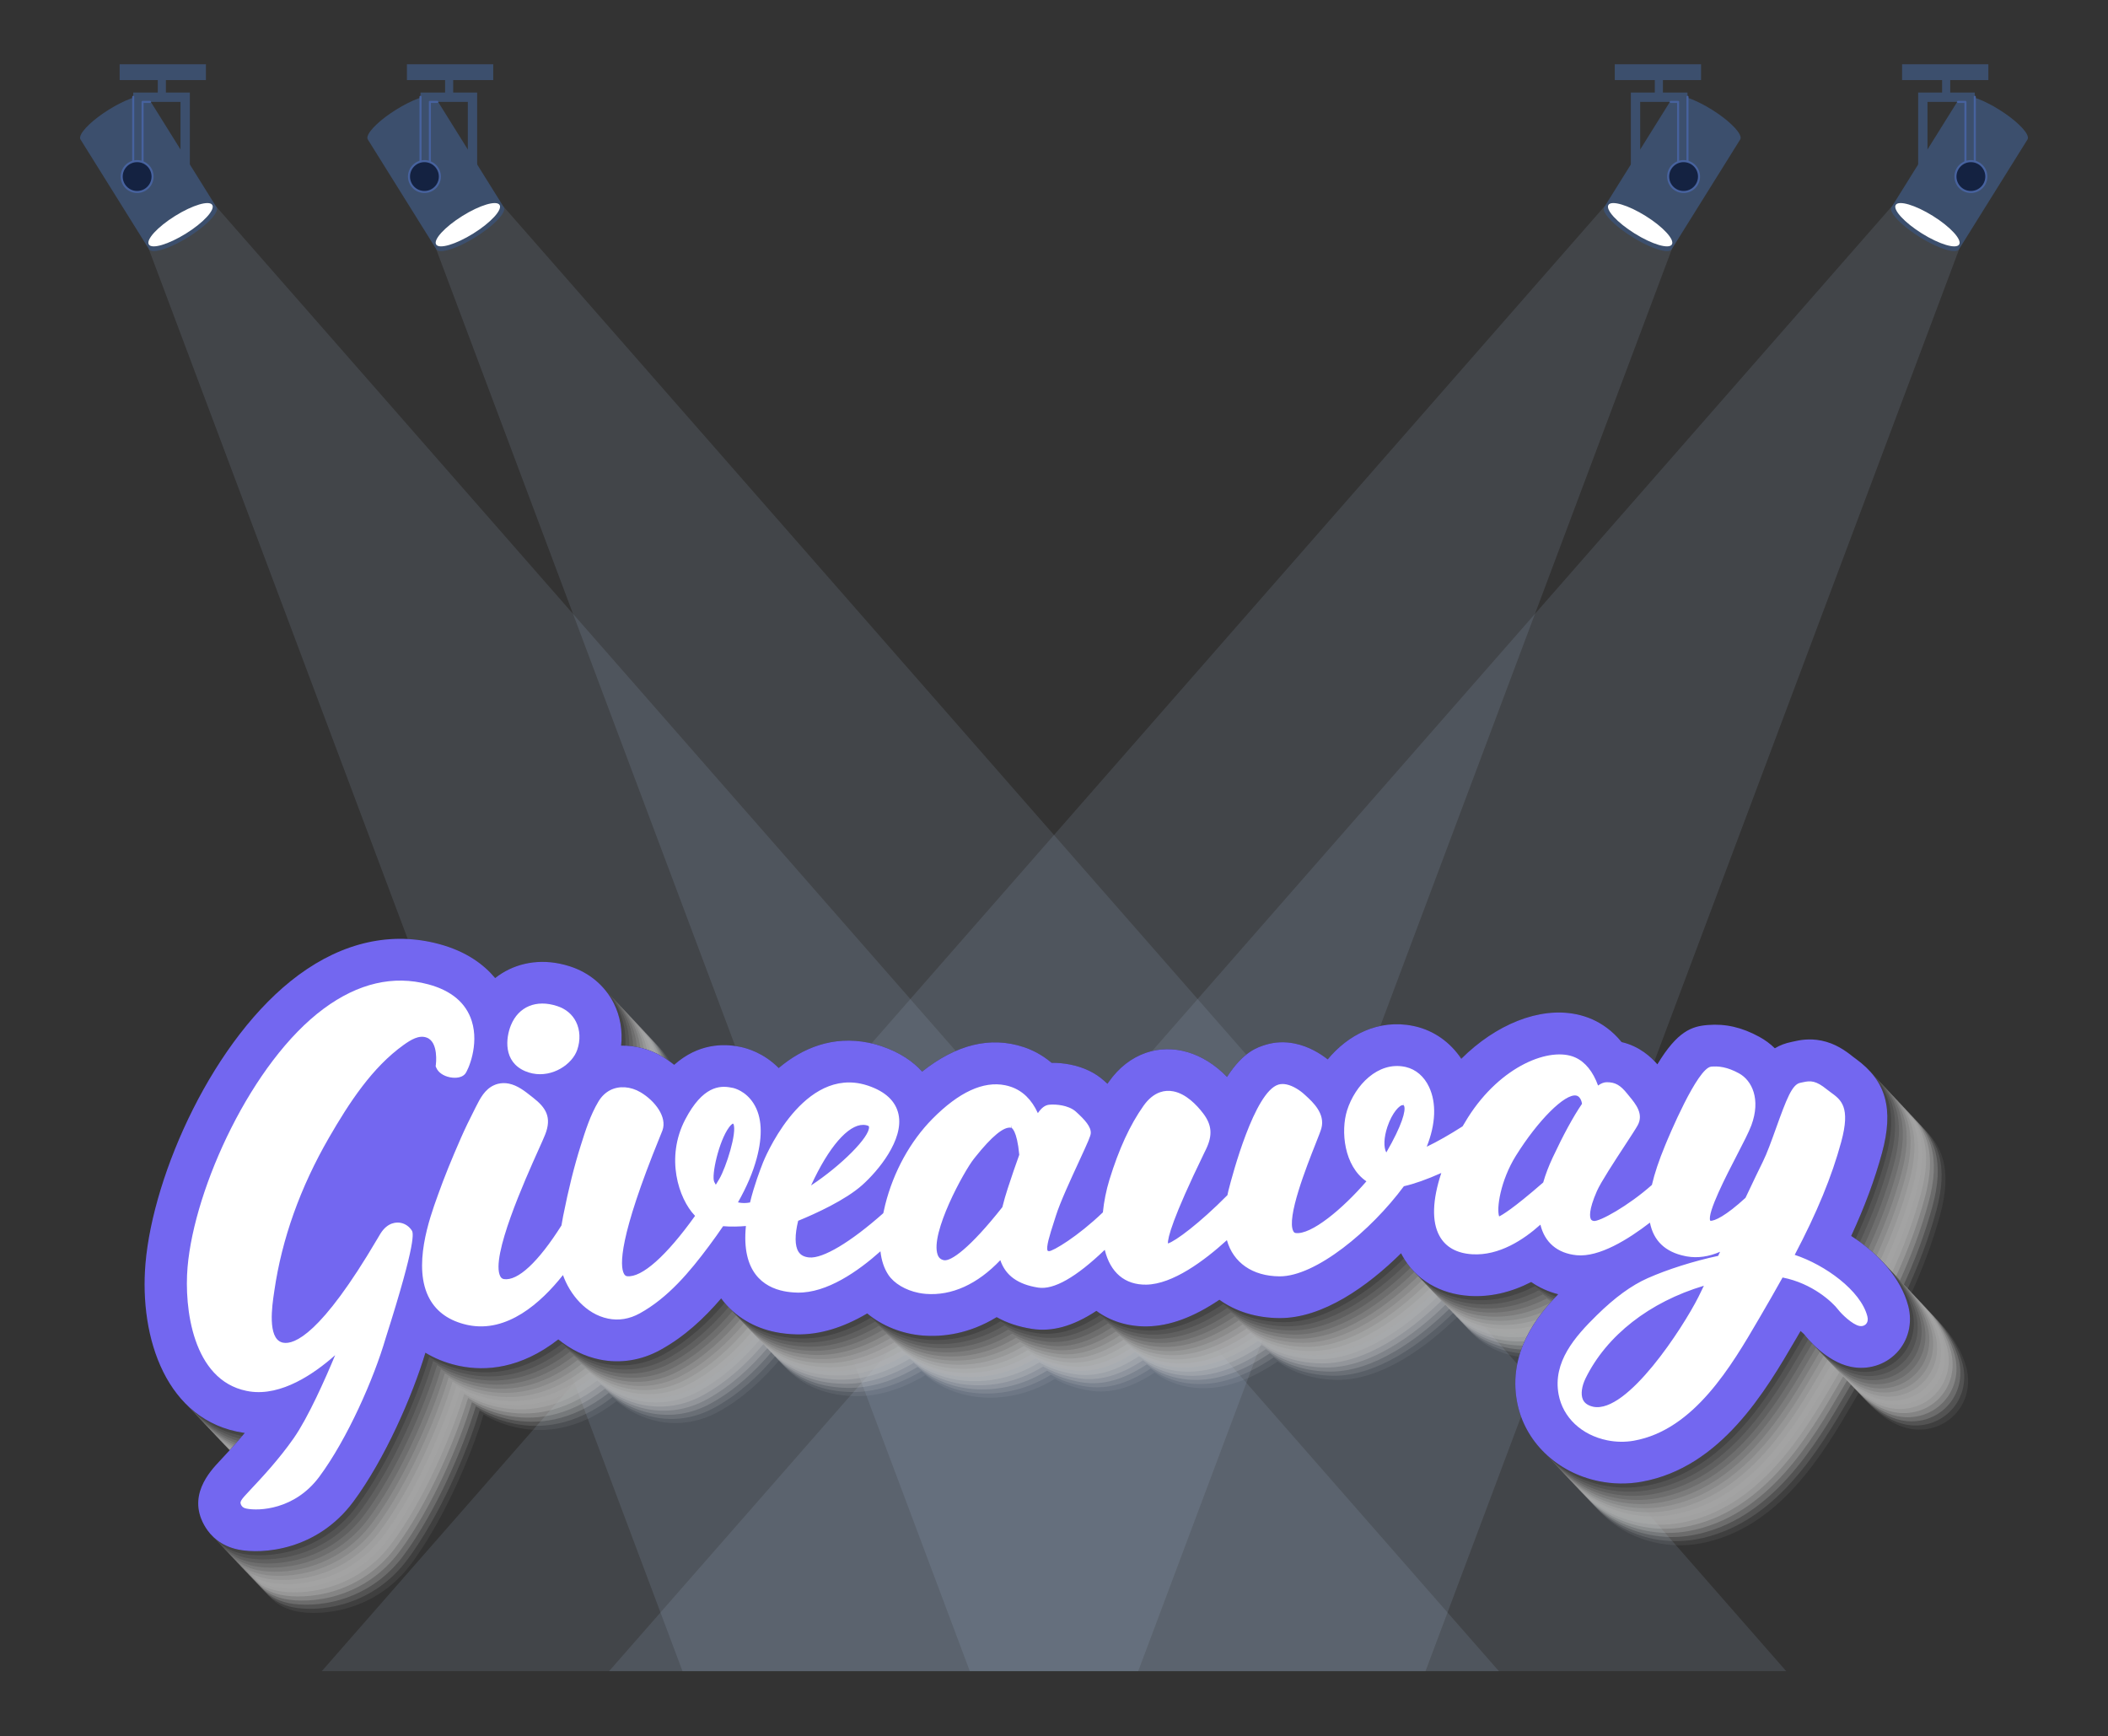 <svg width="885" height="729" viewBox="0 0 885 729" fill="none" xmlns="http://www.w3.org/2000/svg">
<rect x="0" y="0" width="885" height="729" fill="#333333" stroke="none"/>
<g clip-path="url(#clip0_8822_163224)">
<path opacity="0.13" d="M822.641 104.244L822.552 104.482L643.893 580.599L608.958 673.698L607.709 677.029L598.473 701.645H255.734L277.291 677.027L280.206 673.698L298.537 652.765L305.41 644.916L319.907 628.359L322.073 625.884L328.322 618.747L329.465 617.443L349.359 594.724L361.725 580.599L435.267 496.613L440.996 490.067L442.498 488.353L449.08 480.837L452.805 476.584L459.704 468.703L469.474 457.549L480.324 445.156L499.147 423.66L502.808 419.476L507.197 414.467L558.438 355.946L566.137 347.152L583.007 327.884L644.418 257.754L794.309 86.57C794.352 86.596 795.788 87.492 795.788 87.492L821.248 103.377L822.641 104.244Z" fill="#AAC3E0"/>
<path opacity="0.13" d="M702.024 104.244L701.935 104.482L644.422 257.754L559.462 484.168L527.957 568.126L523.275 580.599L510.113 615.674L500.337 641.731L496.199 652.759L491.581 665.068L488.341 673.698L477.856 701.645H135.117L159.589 673.698L159.821 673.431L167.377 664.804L173.495 657.819L174.827 656.294L178.159 652.492L178.374 652.245L182.125 647.96L189.859 639.129L241.108 580.599L297.128 516.621L297.685 515.987L301.41 511.733L307.113 505.217L315.675 495.441L319.862 490.659L320.244 490.223L322.079 488.126L323.567 486.426L325.546 484.168L326.945 482.569L328.464 480.837L339.087 468.703L344.762 462.224L350.247 455.958L356.968 448.284L369.719 433.721L382.192 419.476L423.358 372.463L434.805 359.39L442.502 350.599L673.692 86.57C673.735 86.596 675.171 87.492 675.171 87.492L700.631 103.377L702.024 104.244Z" fill="#AAC3E0"/>
<path opacity="0.13" d="M629.263 701.647H286.527L277.291 677.029L276.042 673.7L241.105 580.601L211.538 501.807L206.88 489.389L203.572 480.572L201.139 474.09L200.12 471.37L199.66 470.146L199.27 469.107L198.331 466.6L196.254 461.074L195.993 460.37C195.993 460.368 186.148 434.144 186.148 434.144C186.148 434.141 183.64 427.461 183.64 427.461C183.64 427.458 176.205 407.639 176.205 407.639C176.205 407.636 167.681 384.925 167.681 384.925L166.391 381.488L166.36 381.407L163.324 373.317L161.662 368.886L154.999 351.126L62.448 104.484C62.448 104.481 62.359 104.246 62.359 104.246L63.752 103.378L89.212 87.494L90.648 86.598C90.691 86.572 240.582 257.756 240.582 257.756L326.257 355.6L338.627 369.726L340.626 372.01L355.497 388.989C355.497 388.991 382.188 419.477 382.188 419.477L437.481 482.622L440.997 486.637L442.498 488.354L450.261 497.22L457.266 505.218L460.572 508.995L461.973 510.594L466.695 515.988L489.081 541.554L489.366 541.878L496.698 550.25L498.294 552.077C498.294 552.079 523.271 580.601 523.271 580.601L529.509 587.723L604.791 673.7L607.709 677.031L629.263 701.647Z" fill="#AAC3E0"/>
<path opacity="0.13" d="M749.889 701.647H407.154L396.668 673.7L361.731 580.601L350.507 550.69L347.584 542.896L346.38 539.69L339.654 521.767L337.486 515.988L335.892 511.735L333.445 505.219L329.778 495.443L328.273 491.436L328.121 491.028L327.756 490.058L326.452 486.583L325.547 484.17L324.924 482.504L324.298 480.838L319.743 468.705L315.846 458.314L300.65 417.823L240.587 257.756L183.073 104.484C183.073 104.481 182.984 104.246 182.984 104.246L184.377 103.378L209.837 87.494L211.273 86.598C211.316 86.572 442.503 350.599 442.503 350.599L470.051 382.061L476.555 389.488L481.805 395.482L489.453 404.216L494.589 410.083L498 413.98L502.814 419.477L509.422 427.024L519.804 438.879L559.463 484.17L643.897 580.6L725.417 673.699L749.889 701.647Z" fill="#AAC3E0"/>
<path d="M79.05 99.546C73.087 103.266 67.389 105.49 64.453 105.438C63.534 105.423 62.887 105.185 62.584 104.7L33.804 58.565C33.601 58.239 33.566 57.821 33.685 57.328C34.306 54.752 39.105 50.143 45.674 46.045C52.243 41.946 58.492 39.665 61.078 40.24C61.574 40.35 61.934 40.565 62.136 40.89L90.917 87.026C91.219 87.51 91.149 88.197 90.758 89.028C89.514 91.688 85.011 95.828 79.05 99.546Z" fill="#3C4F6D"/>
<path d="M78.102 98.034C70.748 102.622 63.757 104.692 62.488 102.658C61.219 100.624 66.152 95.256 73.507 90.668C80.861 86.08 87.852 84.01 89.121 86.044C90.39 88.078 85.456 93.446 78.102 98.034Z" fill="white"/>
<path d="M59.854 74.841H55.93V38.855H79.704V69.425H75.781V42.779H59.854V74.841Z" fill="#3C4F6D"/>
<path d="M59.855 75.273H55.931C55.693 75.273 55.5 75.081 55.5 74.843V40.65C55.5 40.412 55.693 40.219 55.931 40.219C56.169 40.219 56.361 40.411 56.361 40.65V74.412H59.424V42.78C59.424 42.542 59.616 42.349 59.854 42.349H62.96C63.198 42.349 63.391 42.542 63.391 42.78C63.391 43.018 63.198 43.211 62.96 43.211H60.285V74.843C60.285 75.081 60.093 75.273 59.855 75.273Z" fill="#47629E"/>
<path d="M64.054 74.128C64.054 77.709 61.151 80.612 57.57 80.612C53.989 80.612 51.086 77.709 51.086 74.128C51.086 70.547 53.989 67.644 57.57 67.644C61.151 67.644 64.054 70.547 64.054 74.128Z" fill="#142241"/>
<path d="M57.571 81.044C53.758 81.044 50.656 77.942 50.656 74.13C50.656 70.317 53.758 67.215 57.571 67.215C61.384 67.215 64.486 70.317 64.486 74.13C64.486 77.942 61.384 81.044 57.571 81.044ZM57.571 68.077C54.233 68.077 51.518 70.792 51.518 74.13C51.518 77.467 54.234 80.183 57.571 80.183C60.909 80.183 63.624 77.467 63.624 74.13C63.624 70.792 60.909 68.077 57.571 68.077Z" fill="#47629E"/>
<path d="M86.452 26.984H50.227V33.618H86.452V26.984Z" fill="#3C4F6D"/>
<path d="M69.647 30.914H66.242V41.389H69.647V30.914Z" fill="#3C4F6D"/>
<path d="M199.667 99.547C193.704 103.267 188.006 105.49 185.07 105.439C184.151 105.423 183.504 105.185 183.202 104.7L154.421 58.565C154.218 58.239 154.184 57.821 154.303 57.328C154.923 54.752 159.722 50.143 166.291 46.045C172.861 41.946 179.109 39.665 181.696 40.24C182.191 40.35 182.551 40.565 182.754 40.89L211.534 87.026C211.836 87.51 211.766 88.197 211.375 89.028C210.131 91.689 205.628 95.829 199.667 99.547Z" fill="#3C4F6D"/>
<path d="M198.719 98.034C191.365 102.622 184.374 104.692 183.105 102.658C181.836 100.624 186.77 95.256 194.124 90.668C201.478 86.08 208.469 84.01 209.738 86.044C211.007 88.078 206.074 93.446 198.719 98.034Z" fill="white"/>
<path d="M180.471 74.841H176.547V38.855H200.321V69.425H196.397V42.779H180.471V74.841Z" fill="#3C4F6D"/>
<path d="M180.471 75.273H176.548C176.31 75.273 176.117 75.081 176.117 74.843V40.65C176.117 40.412 176.31 40.219 176.548 40.219C176.786 40.219 176.979 40.411 176.979 40.65V74.412H180.041V42.78C180.041 42.542 180.234 42.349 180.472 42.349H183.577C183.815 42.349 184.008 42.542 184.008 42.78C184.008 43.018 183.816 43.211 183.577 43.211H180.902V74.843C180.902 75.081 180.709 75.273 180.471 75.273Z" fill="#47629E"/>
<path d="M184.671 74.128C184.671 77.709 181.768 80.612 178.187 80.612C174.606 80.612 171.703 77.709 171.703 74.128C171.703 70.547 174.606 67.644 178.187 67.644C181.768 67.644 184.671 70.547 184.671 74.128Z" fill="#142241"/>
<path d="M178.188 81.044C174.375 81.044 171.273 77.942 171.273 74.13C171.273 70.317 174.375 67.215 178.188 67.215C182.001 67.215 185.103 70.317 185.103 74.13C185.103 77.942 182.001 81.044 178.188 81.044ZM178.188 68.077C174.85 68.077 172.135 70.792 172.135 74.13C172.135 77.467 174.85 80.183 178.188 80.183C181.526 80.183 184.241 77.467 184.241 74.13C184.241 70.792 181.526 68.077 178.188 68.077Z" fill="#47629E"/>
<path d="M207.069 26.984H170.844V33.618H207.069V26.984Z" fill="#3C4F6D"/>
<path d="M190.264 30.914H186.859V41.389H190.264V30.914Z" fill="#3C4F6D"/>
<path d="M805.953 99.547C811.916 103.267 817.614 105.49 820.55 105.439C821.469 105.423 822.116 105.185 822.418 104.7L851.199 58.565C851.401 58.239 851.436 57.821 851.317 57.328C850.696 54.752 845.898 50.143 839.328 46.045C832.759 41.946 826.511 39.665 823.924 40.24C823.429 40.35 823.069 40.565 822.866 40.89L794.086 87.026C793.784 87.51 793.854 88.197 794.244 89.028C795.489 91.689 799.992 95.829 805.953 99.547Z" fill="#3C4F6D"/>
<path d="M806.897 98.034C814.252 102.622 821.242 104.692 822.511 102.658C823.78 100.624 818.847 95.256 811.493 90.668C804.138 86.08 797.148 84.01 795.879 86.044C794.61 88.078 799.543 93.446 806.897 98.034Z" fill="white"/>
<path d="M825.147 74.841H829.071V38.855H805.297V69.425H809.221V42.779H825.147V74.841Z" fill="#3C4F6D"/>
<path d="M829.069 75.273H825.146C824.908 75.273 824.715 75.081 824.715 74.843V43.211H822.04C821.802 43.211 821.609 43.018 821.609 42.78C821.609 42.542 821.802 42.349 822.04 42.349H825.146C825.384 42.349 825.577 42.542 825.577 42.78V74.412H828.639V40.65C828.639 40.412 828.832 40.219 829.07 40.219C829.308 40.219 829.5 40.411 829.5 40.65V74.843C829.5 75.081 829.307 75.273 829.069 75.273Z" fill="#47629E"/>
<path d="M820.953 74.128C820.953 77.709 823.856 80.612 827.437 80.612C831.018 80.612 833.921 77.709 833.921 74.128C833.921 70.547 831.018 67.644 827.437 67.644C823.856 67.644 820.953 70.547 820.953 74.128Z" fill="#142241"/>
<path d="M827.438 81.044C823.625 81.044 820.523 77.942 820.523 74.13C820.523 70.317 823.625 67.215 827.438 67.215C831.251 67.215 834.353 70.317 834.353 74.13C834.353 77.942 831.251 81.044 827.438 81.044ZM827.438 68.077C824.1 68.077 821.385 70.792 821.385 74.13C821.385 77.467 824.1 80.183 827.438 80.183C830.776 80.183 833.492 77.467 833.492 74.13C833.492 70.792 830.776 68.077 827.438 68.077Z" fill="#47629E"/>
<path d="M834.772 26.984H798.547V33.618H834.772V26.984Z" fill="#3C4F6D"/>
<path d="M818.764 30.914H815.359V41.389H818.764V30.914Z" fill="#3C4F6D"/>
<path d="M685.336 99.547C691.298 103.267 696.997 105.49 699.933 105.439C700.852 105.423 701.499 105.185 701.801 104.7L730.582 58.565C730.785 58.239 730.819 57.821 730.7 57.328C730.08 54.752 725.281 50.143 718.711 46.045C712.142 41.946 705.894 39.665 703.307 40.24C702.812 40.35 702.452 40.565 702.249 40.89L673.469 87.026C673.166 87.51 673.237 88.197 673.627 89.028C674.871 91.689 679.375 95.829 685.336 99.547Z" fill="#3C4F6D"/>
<path d="M686.28 98.034C693.635 102.622 700.625 104.692 701.894 102.658C703.163 100.624 698.23 95.256 690.875 90.668C683.521 86.08 676.531 84.01 675.261 86.044C673.993 88.078 678.926 93.446 686.28 98.034Z" fill="white"/>
<path d="M704.531 74.841H708.454V38.855H684.68V69.425H688.604V42.779H704.531V74.841Z" fill="#3C4F6D"/>
<path d="M708.452 75.273H704.528C704.29 75.273 704.097 75.081 704.097 74.843V43.211H701.423C701.185 43.211 700.992 43.018 700.992 42.78C700.992 42.542 701.185 42.349 701.423 42.349H704.528C704.766 42.349 704.959 42.542 704.959 42.78V74.412H708.021V40.65C708.021 40.412 708.214 40.219 708.452 40.219C708.69 40.219 708.883 40.411 708.883 40.65V74.843C708.883 75.081 708.69 75.273 708.452 75.273Z" fill="#47629E"/>
<path d="M700.336 74.128C700.336 77.709 703.239 80.612 706.82 80.612C710.401 80.612 713.304 77.709 713.304 74.128C713.304 70.547 710.401 67.644 706.82 67.644C703.239 67.644 700.336 70.547 700.336 74.128Z" fill="#142241"/>
<path d="M706.821 81.044C703.008 81.044 699.906 77.942 699.906 74.13C699.906 70.317 703.008 67.215 706.821 67.215C710.634 67.215 713.736 70.317 713.736 74.13C713.736 77.942 710.634 81.044 706.821 81.044ZM706.821 68.077C703.483 68.077 700.768 70.792 700.768 74.13C700.768 77.467 703.483 80.183 706.821 80.183C710.159 80.183 712.874 77.467 712.874 74.13C712.874 70.792 710.159 68.077 706.821 68.077Z" fill="#47629E"/>
<path d="M714.155 26.984H677.93V33.618H714.155V26.984Z" fill="#3C4F6D"/>
<path d="M698.147 30.914H694.742V41.389H698.147V30.914Z" fill="#3C4F6D"/>
<path opacity="0.062" d="M825.554 574.256C822.468 562.448 812.929 552.171 801.601 544.862C807.306 532.503 811.509 521.145 814.539 510.013C819.557 491.531 816.268 479.717 803.529 470.493C803.206 470.257 802.864 470.027 802.534 469.758C799.131 467 794.877 464.023 789.11 462.85C783.848 461.779 779.709 462.708 777.486 463.204L776.733 463.368C773.981 463.904 771.623 464.819 769.549 466.07C767.63 464.203 765.44 462.577 762.983 461.241C755.697 457.263 748.82 455.68 741.308 456.303C734.783 456.835 728.697 458.768 720.228 472.813C717.76 469.972 712.852 465.208 705.21 463.465C701.246 458.553 696.793 455.661 692.994 453.958C690.838 452.992 688.534 452.259 686.149 451.774C670.619 448.613 652.44 456.023 637.906 470.476C633.317 463.563 626.494 458.708 618.608 456.876L617.672 456.672C603.09 453.705 590.291 460.47 581.829 470.724C578.653 468.231 573.861 465.27 567.995 464.076C563.776 463.218 559.653 463.394 555.748 464.599C552.363 465.641 546.406 467.474 539.549 478.091C529.583 467.776 516.82 464.074 505.53 467.962C499.382 470.092 494.13 474.197 489.927 480.149C489.736 480.423 489.539 480.701 489.348 480.975C488.872 480.533 488.429 480.13 488.023 479.766C484.278 476.379 479.524 474.079 473.897 472.934C471.268 472.399 468.519 472.139 465.906 472.171C461.658 468.565 457.38 466.617 454.247 465.577C440.112 460.898 425.83 464.526 411.562 475.848C407.849 471.743 402.415 467.847 394.458 465.168C392.713 464.58 390.937 464.103 389.172 463.744C374.073 460.671 361.36 465.902 351.337 474.354C345.015 467.947 337.878 466.02 335.453 465.527L335.22 465.471L334.799 465.403C328.27 464.088 317.572 463.981 307.449 473.008C305.881 471.754 304.187 470.582 302.373 469.511C296.984 466.326 291.015 464.839 285.181 464.957C285.837 458.798 284.822 452.599 282.107 447.195C278.426 439.863 271.938 434.365 263.851 431.723C262.332 431.226 260.829 430.83 259.356 430.531C249.205 428.465 239.555 430.835 232.298 436.585C227.581 430.925 220.225 425.377 208.716 422.292C188.729 416.929 168.403 421.549 149.712 435.348C114.199 461.56 88.726 518.607 85.496 556.432C82.813 587.853 94.378 622.531 126.601 627.496C126.789 627.525 126.973 627.554 127.163 627.579C123.258 632.316 119.382 636.442 116.695 639.304C112.478 643.794 102.599 654.315 110.786 667.344C112.895 670.699 116.984 675.023 124.475 676.548C134.504 678.588 157.498 677.002 172.783 656.392C186.111 638.416 197.667 611.694 203.008 593.894C206.706 596.136 211.123 598.05 216.517 599.273L217.484 599.479C228.195 601.658 242.876 600.719 258.802 588.302C263.923 592.489 269.875 595.462 276.219 596.753C284.866 598.512 293.662 597.118 301.653 592.715C311.867 587.088 320.059 579.386 327.181 571.095C332.971 578.977 341.381 583.483 349.897 585.216C352.748 585.796 355.794 586.125 358.958 586.188C368.415 586.368 378.291 583.422 388.496 577.395C394.576 582.541 403.098 585.984 411.71 586.667C420.046 587.335 431.106 586.106 442.838 578.954C447.1 581.364 452.049 582.993 457.629 583.878C466.101 585.186 474.847 582.815 484.708 576.32C490.53 580.618 497.961 582.975 506.026 582.836C515.452 582.679 525.478 578.999 536.347 571.659C543.056 576.516 551.81 579.286 561.562 579.352C579.671 579.468 598.514 566.08 612.619 552.135C612.791 552.469 612.959 552.799 613.142 553.127C618.62 563.119 628.845 569.287 641.478 570.051C650.066 570.568 658.757 568.576 667.253 564.204C670.566 566.515 674.366 568.255 678.577 569.335C669.849 578.337 657.428 593.765 661.312 614.528C664.426 631.141 677.907 644.214 695.674 647.83C701.645 649.045 707.679 649.123 713.61 648.063C746.905 642.11 765.732 609.833 778.191 588.478L778.837 587.37C779.339 586.506 779.845 585.643 780.346 584.78C781.352 585.619 781.884 586.206 781.893 586.208C782.782 587.377 790.87 597.641 801.477 599.799C808.582 601.245 815.749 599.067 820.644 593.981C825.597 588.831 827.431 581.467 825.554 574.256Z" fill="#F3F3F3"/>
<path opacity="0.125" d="M823.929 572.53C820.843 560.721 811.304 550.444 799.976 543.135C805.681 530.777 809.884 519.418 812.914 508.286C817.932 489.805 814.644 477.987 801.904 468.766C801.581 468.531 801.239 468.3 800.909 468.032C797.506 465.273 793.252 462.297 787.485 461.123C782.223 460.053 778.084 460.981 775.861 461.477L775.108 461.641C772.356 462.177 769.998 463.092 767.924 464.343C766.005 462.477 763.815 460.851 761.358 459.514C754.072 455.536 747.195 453.953 739.683 454.576C733.158 455.109 727.072 457.041 718.603 471.087C716.135 468.246 711.227 463.481 703.585 461.738C699.62 456.831 695.168 453.935 691.369 452.231C689.213 451.265 686.909 450.532 684.524 450.047C668.994 446.887 650.815 454.297 636.281 468.749C631.692 461.836 624.869 456.982 616.983 455.149L616.047 454.945C601.465 451.978 588.666 458.743 580.204 468.997C577.028 466.504 572.236 463.544 566.37 462.35C562.151 461.491 558.028 461.668 554.123 462.872C550.738 463.914 544.781 465.747 537.924 476.364C527.958 466.05 515.195 462.348 503.905 466.236C497.757 468.365 492.505 472.471 488.302 478.422C488.111 478.697 487.914 478.974 487.723 479.248C487.247 478.807 486.804 478.404 486.398 478.039C482.653 474.652 477.899 472.352 472.272 471.207C469.643 470.672 466.894 470.413 464.281 470.444C460.033 466.838 455.755 464.89 452.622 463.85C438.487 459.172 424.205 462.799 409.937 474.122C406.224 470.017 400.79 466.121 392.833 463.441C391.088 462.854 389.312 462.376 387.547 462.017C372.448 458.945 359.735 464.175 349.712 472.627C343.39 466.22 336.253 464.294 333.828 463.8L333.595 463.744L333.174 463.676C326.645 462.361 315.947 462.255 305.824 471.282C304.256 470.028 302.562 468.856 300.748 467.785C295.359 464.6 289.39 463.112 283.556 463.231C284.212 457.072 283.197 450.873 280.482 445.468C276.797 438.135 270.313 432.639 262.226 429.996C260.707 429.499 259.204 429.104 257.731 428.804C247.58 426.739 237.93 429.108 230.673 434.859C225.956 429.199 218.6 423.65 207.091 420.566C187.104 415.202 166.778 419.822 148.087 433.621C112.574 459.834 87.101 516.88 83.871 554.706C81.188 586.127 92.753 620.805 124.976 625.769C125.164 625.799 125.348 625.827 125.538 625.852C121.633 630.59 117.757 634.716 115.07 637.577C110.853 642.068 100.974 652.588 109.161 665.618C111.27 668.972 115.359 673.297 122.85 674.821C132.879 676.862 155.873 675.275 171.158 654.665C184.486 636.689 196.042 609.967 201.383 592.168C205.081 594.41 209.498 596.323 214.892 597.546L215.859 597.752C226.57 599.932 241.251 598.992 257.177 586.576C262.298 590.762 268.25 593.735 274.594 595.026C283.241 596.786 292.037 595.391 300.028 590.989C310.242 585.362 318.434 577.659 325.556 569.368C331.346 577.25 339.756 581.756 348.272 583.489C351.123 584.07 354.169 584.399 357.333 584.461C366.79 584.641 376.666 581.696 386.871 575.669C392.951 580.815 401.473 584.257 410.085 584.941C418.421 585.608 429.482 584.379 441.213 577.228C445.475 579.638 450.424 581.266 456.005 582.151C464.477 583.459 473.222 581.089 483.083 574.594C488.905 578.891 496.336 581.248 504.401 581.11C513.827 580.953 523.853 577.273 534.722 569.932C541.431 574.79 550.185 577.559 559.937 577.625C578.046 577.741 596.889 564.353 610.994 550.408C611.166 550.743 611.334 551.072 611.517 551.4C616.995 561.392 627.22 567.56 639.853 568.324C648.441 568.842 657.132 566.849 665.628 562.478C668.941 564.789 672.741 566.528 676.952 567.608C668.224 576.61 655.803 592.039 659.687 612.802C662.801 629.414 676.282 642.488 694.049 646.103C700.02 647.318 706.054 647.397 711.985 646.336C745.28 640.383 764.107 608.106 776.566 586.751L777.212 585.644C777.714 584.78 778.22 583.917 778.721 583.053C779.727 583.893 780.259 584.479 780.268 584.481C781.157 585.65 789.245 595.914 799.852 598.072C806.957 599.518 814.124 597.341 819.019 592.255C823.972 587.104 825.802 579.735 823.929 572.53Z" fill="#E6E6E6"/>
<path opacity="0.188" d="M822.304 570.797C819.218 558.989 809.679 548.712 798.351 541.403C804.056 529.044 808.259 517.686 811.289 506.554C816.307 488.072 813.018 476.258 800.279 467.034C799.956 466.798 799.614 466.568 799.284 466.299C795.881 463.541 791.627 460.564 785.86 459.391C780.598 458.32 776.459 459.249 774.236 459.745L773.483 459.909C770.731 460.445 768.373 461.36 766.299 462.611C764.38 460.744 762.19 459.118 759.733 457.782C752.447 453.804 745.57 452.221 738.058 452.844C731.533 453.376 725.447 455.309 716.978 469.354C714.51 466.513 709.602 461.749 701.96 460.006C697.996 455.094 693.543 452.202 689.744 450.499C687.588 449.533 685.284 448.8 682.899 448.315C667.369 445.154 649.19 452.564 634.656 467.017C630.067 460.104 623.244 455.249 615.358 453.417L614.422 453.213C599.84 450.246 587.041 457.011 578.579 467.265C575.403 464.772 570.611 461.811 564.745 460.617C560.526 459.759 556.403 459.935 552.498 461.14C549.113 462.182 543.156 464.015 536.299 474.632C526.333 464.317 513.57 460.615 502.28 464.503C496.132 466.633 490.88 470.738 486.677 476.69C486.486 476.964 486.289 477.242 486.098 477.516C485.622 477.074 485.179 476.671 484.773 476.307C481.028 472.92 476.274 470.62 470.647 469.475C468.018 468.94 465.269 468.68 462.656 468.712C458.408 465.106 454.13 463.158 450.997 462.118C436.862 457.439 422.58 461.067 408.312 472.389C404.599 468.284 399.165 464.388 391.208 461.709C389.463 461.121 387.687 460.644 385.922 460.285C370.823 457.212 358.11 462.443 348.087 470.895C341.765 464.488 334.628 462.561 332.203 462.068L331.97 462.012L331.549 461.944C325.02 460.629 314.322 460.522 304.199 469.549C302.631 468.295 300.937 467.123 299.123 466.052C293.734 462.867 287.765 461.38 281.931 461.498C282.587 455.339 281.572 449.14 278.857 443.736C275.172 436.403 268.688 430.906 260.601 428.264C259.082 427.767 257.579 427.371 256.106 427.072C245.955 425.006 236.305 427.376 229.048 433.126C224.331 427.466 216.975 421.918 205.466 418.833C185.479 413.47 165.153 418.09 146.462 431.889C110.949 458.101 85.476 515.148 82.246 552.973C79.563 584.394 91.128 619.072 123.351 624.037C123.539 624.066 123.723 624.095 123.913 624.12C120.008 628.857 116.132 632.983 113.445 635.845C109.228 640.335 99.349 650.856 107.536 663.886C109.645 667.24 113.734 671.564 121.225 673.089C131.254 675.129 154.248 673.543 169.533 652.933C182.861 634.957 194.417 608.235 199.758 590.436C203.456 592.677 207.873 594.591 213.267 595.814L214.234 596.02C224.945 598.199 239.626 597.26 255.552 584.843C260.673 589.03 266.625 592.003 272.969 593.294C281.616 595.053 290.412 593.659 298.403 589.256C308.617 583.629 316.809 575.927 323.931 567.636C329.721 575.518 338.131 580.024 346.647 581.757C349.498 582.337 352.544 582.666 355.708 582.729C365.165 582.909 375.041 579.963 385.246 573.936C391.326 579.082 399.848 582.525 408.46 583.208C416.796 583.876 427.856 582.647 439.588 575.495C443.85 577.905 448.799 579.534 454.379 580.419C462.851 581.727 471.597 579.356 481.458 572.861C487.28 577.159 494.711 579.516 502.776 579.377C512.202 579.22 522.228 575.54 533.097 568.2C539.806 573.057 548.56 575.827 558.312 575.893C576.421 576.009 595.264 562.621 609.369 548.676C609.541 549.01 609.709 549.34 609.892 549.668C615.37 559.66 625.595 565.828 638.228 566.592C646.816 567.109 655.507 565.117 664.003 560.745C667.316 563.056 671.116 564.796 675.327 565.876C666.599 574.878 654.178 590.306 658.062 611.069C661.176 627.682 674.657 640.755 692.424 644.371C698.395 645.586 704.429 645.664 710.36 644.604C743.655 638.651 762.482 606.374 774.941 585.019L775.587 583.911C776.089 583.047 776.595 582.184 777.096 581.321C778.102 582.16 778.634 582.747 778.643 582.749C779.532 583.918 787.62 594.182 798.227 596.34C805.332 597.786 812.499 595.608 817.394 590.522C822.347 585.372 824.181 578.008 822.304 570.797Z" fill="#DADADA"/>
<path opacity="0.25" d="M820.679 569.073C817.593 557.264 808.054 546.987 796.726 539.678C802.431 527.319 806.634 515.961 809.664 504.829C814.682 486.348 811.394 474.53 798.654 465.309C798.331 465.074 797.989 464.843 797.659 464.575C794.256 461.816 790.002 458.84 784.235 457.666C778.973 456.596 774.834 457.524 772.611 458.02L771.858 458.184C769.106 458.72 766.748 459.635 764.674 460.886C762.755 459.02 760.565 457.394 758.108 456.057C750.822 452.079 743.945 450.496 736.433 451.119C729.908 451.652 723.822 453.584 715.353 467.63C712.885 464.789 707.977 460.024 700.335 458.281C696.37 453.374 691.918 450.478 688.119 448.774C685.963 447.808 683.659 447.075 681.274 446.59C665.744 443.43 647.565 450.84 633.031 465.292C628.442 458.379 621.619 453.525 613.733 451.692L612.797 451.488C598.215 448.521 585.416 455.286 576.954 465.54C573.778 463.047 568.986 460.086 563.12 458.893C558.901 458.034 554.778 458.211 550.873 459.415C547.488 460.457 541.531 462.29 534.674 472.907C524.708 462.593 511.945 458.891 500.655 462.779C494.507 464.908 489.255 469.014 485.052 474.965C484.861 475.239 484.664 475.517 484.473 475.791C483.997 475.35 483.554 474.947 483.148 474.582C479.403 471.195 474.649 468.895 469.022 467.75C466.393 467.215 463.644 466.956 461.031 466.987C456.783 463.381 452.505 461.433 449.372 460.393C435.237 455.715 420.955 459.342 406.687 470.665C402.974 466.56 397.54 462.663 389.583 459.984C387.838 459.397 386.062 458.919 384.297 458.56C369.198 455.488 356.485 460.718 346.462 469.17C340.14 462.763 333.003 460.837 330.578 460.343L330.345 460.287L329.924 460.219C323.395 458.904 312.697 458.798 302.574 467.825C301.006 466.571 299.312 465.399 297.498 464.327C292.109 461.143 286.14 459.655 280.306 459.774C280.962 453.615 279.947 447.416 277.232 442.011C273.547 434.678 267.063 429.182 258.976 426.539C257.457 426.042 255.954 425.647 254.481 425.347C244.33 423.282 234.68 425.651 227.423 431.402C222.706 425.742 215.35 420.193 203.841 417.109C183.854 411.745 163.528 416.365 144.837 430.164C109.324 456.377 83.851 513.423 80.621 551.249C77.938 582.67 89.503 617.347 121.726 622.312C121.914 622.342 122.098 622.37 122.288 622.395C118.383 627.133 114.507 631.259 111.82 634.12C107.603 638.611 97.724 649.131 105.911 662.161C108.02 665.515 112.109 669.84 119.6 671.364C129.629 673.405 152.623 671.818 167.908 651.208C181.236 633.232 192.792 606.51 198.133 588.711C201.831 590.953 206.248 592.866 211.642 594.089L212.609 594.295C223.32 596.475 238.001 595.535 253.927 583.119C259.048 587.305 265 590.278 271.344 591.569C279.991 593.329 288.787 591.934 296.778 587.532C306.992 581.905 315.184 574.202 322.306 565.911C328.096 573.793 336.506 578.299 345.022 580.032C347.873 580.612 350.919 580.942 354.083 581.004C363.54 581.184 373.416 578.239 383.621 572.212C389.701 577.358 398.223 580.8 406.835 581.484C415.171 582.151 426.232 580.922 437.963 573.771C442.225 576.181 447.174 577.809 452.755 578.694C461.227 580.002 469.972 577.632 479.833 571.137C485.655 575.434 493.086 577.791 501.151 577.653C510.577 577.496 520.603 573.816 531.472 566.475C538.181 571.333 546.935 574.102 556.687 574.168C574.796 574.284 593.639 560.896 607.744 546.951C607.916 547.286 608.084 547.615 608.267 547.943C613.745 557.935 623.97 564.103 636.603 564.867C645.191 565.385 653.882 563.392 662.378 559.021C665.691 561.332 669.491 563.071 673.702 564.151C664.974 573.153 652.553 588.581 656.437 609.344C659.551 625.957 673.032 639.031 690.799 642.646C696.77 643.861 702.804 643.94 708.735 642.879C742.03 636.926 760.857 604.649 773.316 583.294L773.962 582.187C774.464 581.323 774.97 580.46 775.471 579.596C776.477 580.436 777.009 581.022 777.018 581.024C777.907 582.193 785.995 592.457 796.602 594.615C803.707 596.061 810.874 593.884 815.769 588.798C820.722 583.647 822.552 576.278 820.679 569.073Z" fill="#CDCDCD"/>
<path opacity="0.312" d="M819.046 567.34C815.96 555.532 806.421 545.255 795.093 537.945C800.798 525.587 805.001 514.229 808.031 503.097C813.049 484.615 809.761 472.801 797.021 463.577C796.698 463.341 796.356 463.111 796.026 462.842C792.623 460.084 788.369 457.107 782.603 455.934C777.34 454.863 773.201 455.792 770.978 456.287L770.225 456.452C767.473 456.988 765.115 457.903 763.041 459.154C761.122 457.287 758.932 455.661 756.476 454.325C749.19 450.347 742.312 448.764 734.8 449.387C728.275 449.919 722.189 451.852 713.72 465.897C711.252 463.056 706.344 458.292 698.702 456.549C694.738 451.637 690.285 448.745 686.487 447.042C684.33 446.075 682.027 445.343 679.641 444.857C664.111 441.697 645.932 449.107 631.398 463.56C626.809 456.647 619.986 451.792 612.1 449.96L611.164 449.756C596.582 446.789 583.784 453.554 575.321 463.808C572.145 461.315 567.353 458.354 561.487 457.16C557.268 456.302 553.146 456.478 549.24 457.682C545.855 458.725 539.898 460.558 533.041 471.175C523.076 460.86 510.312 457.158 499.022 461.046C492.874 463.176 487.622 467.281 483.42 473.233C483.228 473.507 483.031 473.785 482.84 474.059C482.364 473.617 481.921 473.214 481.515 472.85C477.77 469.463 473.016 467.163 467.389 466.018C464.76 465.483 462.012 465.223 459.399 465.255C455.15 461.649 450.872 459.701 447.74 458.661C433.604 453.982 419.322 457.61 405.054 468.932C401.341 464.827 395.908 460.931 387.95 458.252C386.205 457.664 384.429 457.187 382.665 456.828C367.565 453.755 354.852 458.986 344.829 467.438C338.508 461.031 331.37 459.104 328.945 458.611L328.712 458.555L328.292 458.487C321.762 457.172 311.064 457.065 300.941 466.092C299.373 464.838 297.679 463.666 295.865 462.595C290.477 459.41 284.507 457.923 278.673 458.041C279.329 451.882 278.314 445.683 275.599 440.279C271.914 432.946 265.43 427.449 257.343 424.807C255.824 424.31 254.321 423.914 252.848 423.615C242.697 421.549 233.047 423.919 225.79 429.669C221.073 424.009 213.717 418.461 202.208 415.376C182.221 410.013 161.895 414.633 143.204 428.432C107.692 454.644 82.219 511.691 78.988 549.516C76.305 580.937 87.87 615.615 120.093 620.58C120.281 620.609 120.466 620.638 120.655 620.663C116.75 625.4 112.874 629.526 110.187 632.388C105.97 636.878 96.091 647.399 104.278 660.428C106.387 663.782 110.476 668.107 117.967 669.632C127.996 671.672 150.99 670.086 166.275 649.476C179.604 631.5 191.159 604.777 196.5 586.978C200.198 589.22 204.615 591.134 210.009 592.357L210.976 592.563C221.687 594.742 236.368 593.803 252.294 581.386C257.415 585.572 263.367 588.546 269.711 589.837C278.358 591.596 287.154 590.202 295.145 585.799C305.359 580.172 313.551 572.47 320.673 564.179C326.463 572.061 334.873 576.567 343.39 578.3C346.24 578.88 349.286 579.209 352.45 579.272C361.908 579.452 371.784 576.506 381.988 570.479C388.068 575.625 396.59 579.068 405.203 579.751C413.538 580.419 424.599 579.19 436.331 572.038C440.592 574.448 445.541 576.077 451.122 576.962C459.594 578.27 468.339 575.899 478.2 569.404C484.023 573.702 491.453 576.059 499.518 575.92C508.944 575.763 518.97 572.083 529.84 564.743C536.548 569.6 545.302 572.37 555.054 572.436C573.163 572.552 592.006 559.164 606.112 545.219C606.283 545.553 606.452 545.883 606.634 546.211C612.112 556.203 622.338 562.371 634.97 563.135C643.558 563.652 652.249 561.66 660.745 557.288C664.058 559.599 667.858 561.339 672.069 562.419C663.341 571.421 650.92 586.849 654.804 607.612C657.918 624.225 671.399 637.298 689.167 640.914C695.137 642.129 701.171 642.207 707.102 641.147C740.397 635.194 759.224 602.917 771.683 581.562L772.329 580.454C772.831 579.59 773.337 578.727 773.838 577.864C774.844 578.703 775.376 579.29 775.385 579.292C776.274 580.461 784.363 590.725 794.969 592.883C802.074 594.329 809.241 592.151 814.136 587.065C819.09 581.915 820.923 574.551 819.046 567.34Z" fill="#C1C1C1"/>
<path opacity="0.375" d="M817.421 565.616C814.335 553.807 804.796 543.53 793.468 536.221C799.173 523.862 803.376 512.504 806.406 501.372C811.424 482.891 808.137 471.073 795.396 461.852C795.073 461.617 794.731 461.386 794.401 461.118C790.998 458.359 786.744 455.383 780.978 454.209C775.715 453.138 771.576 454.067 769.353 454.563L768.6 454.727C765.848 455.263 763.49 456.178 761.416 457.429C759.497 455.563 757.307 453.937 754.851 452.6C747.565 448.622 740.687 447.039 733.175 447.662C726.65 448.195 720.564 450.127 712.095 464.172C709.627 461.331 704.719 456.567 697.077 454.824C693.112 449.917 688.66 447.021 684.862 445.317C682.705 444.351 680.402 443.618 678.016 443.133C662.486 439.973 644.307 447.383 629.773 461.835C625.184 454.922 618.361 450.068 610.475 448.235L609.539 448.031C594.957 445.064 582.159 451.829 573.696 462.083C570.52 459.59 565.728 456.629 559.862 455.436C555.643 454.577 551.521 454.754 547.615 455.958C544.231 457 538.273 458.833 531.416 469.45C521.451 459.135 508.687 455.434 497.397 459.321C491.249 461.451 485.997 465.557 481.795 471.508C481.603 471.782 481.406 472.06 481.215 472.334C480.739 471.893 480.296 471.49 479.89 471.125C476.145 467.738 471.391 465.438 465.764 464.293C463.135 463.758 460.387 463.499 457.774 463.53C453.525 459.924 449.247 457.976 446.115 456.936C431.98 452.258 417.697 455.885 403.429 467.208C399.716 463.103 394.283 459.206 386.325 456.527C384.58 455.94 382.804 455.462 381.04 455.103C365.94 452.03 353.228 457.261 343.204 465.713C336.883 459.306 329.745 457.38 327.32 456.886L327.087 456.83L326.667 456.762C320.137 455.447 309.439 455.341 299.316 464.368C297.748 463.114 296.054 461.942 294.24 460.87C288.852 457.685 282.882 456.198 277.048 456.317C277.704 450.158 276.689 443.959 273.974 438.554C270.289 431.221 263.805 425.725 255.718 423.082C254.199 422.585 252.696 422.19 251.223 421.89C241.072 419.824 231.422 422.194 224.165 427.945C219.448 422.285 212.092 416.736 200.583 413.652C180.596 408.288 160.27 412.908 141.579 426.707C106.067 452.92 80.594 509.966 77.363 547.792C74.68 579.213 86.245 613.89 118.468 618.855C118.656 618.885 118.841 618.913 119.03 618.938C115.125 623.676 111.249 627.802 108.562 630.663C104.345 635.154 94.466 645.674 102.653 658.704C104.762 662.058 108.851 666.383 116.342 667.907C126.371 669.948 149.365 668.361 164.65 647.751C177.979 629.775 189.534 603.053 194.875 585.254C198.573 587.496 202.99 589.409 208.384 590.632L209.351 590.838C220.062 593.018 234.743 592.078 250.669 579.662C255.79 583.848 261.742 586.821 268.086 588.112C276.733 589.872 285.529 588.477 293.52 584.075C303.734 578.448 311.926 570.745 319.048 562.454C324.838 570.336 333.248 574.842 341.765 576.575C344.615 577.155 347.661 577.485 350.825 577.547C360.283 577.727 370.159 574.782 380.363 568.755C386.443 573.901 394.965 577.343 403.578 578.027C411.913 578.694 422.974 577.465 434.706 570.314C438.967 572.724 443.916 574.352 449.497 575.237C457.969 576.545 466.714 574.175 476.575 567.68C482.398 571.977 489.828 574.334 497.893 574.195C507.319 574.038 517.345 570.359 528.215 563.018C534.924 567.876 543.677 570.645 553.429 570.711C571.538 570.827 590.381 557.439 604.487 543.494C604.658 543.829 604.827 544.158 605.009 544.486C610.487 554.478 620.713 560.646 633.345 561.41C641.933 561.928 650.624 559.935 659.12 555.564C662.433 557.875 666.233 559.614 670.444 560.694C661.716 569.696 649.295 585.124 653.179 605.887C656.293 622.5 669.774 635.574 687.542 639.189C693.512 640.404 699.546 640.483 705.477 639.422C738.772 633.469 757.599 601.192 770.058 579.837L770.704 578.73C771.206 577.866 771.712 577.003 772.213 576.139C773.219 576.979 773.751 577.565 773.76 577.567C774.649 578.736 782.738 589 793.344 591.158C800.449 592.604 807.616 590.427 812.511 585.341C817.465 580.19 819.294 572.821 817.421 565.616Z" fill="#B4B4B4"/>
<path opacity="0.438" d="M815.788 563.883C812.702 552.075 803.163 541.798 791.835 534.488C797.54 522.13 801.743 510.772 804.773 499.64C809.792 481.158 806.503 469.344 793.763 460.12C793.44 459.884 793.098 459.654 792.768 459.385C789.365 456.627 785.111 453.65 779.345 452.477C774.083 451.406 769.943 452.335 767.72 452.83L766.967 452.995C764.215 453.531 761.857 454.446 759.783 455.697C757.864 453.83 755.675 452.204 753.218 450.868C745.932 446.89 739.054 445.307 731.542 445.93C725.017 446.462 718.931 448.395 710.462 462.44C707.995 459.599 703.086 454.835 695.445 453.092C691.48 448.18 687.027 445.288 683.229 443.585C681.072 442.618 678.769 441.886 676.383 441.4C660.853 438.24 642.675 445.65 628.14 460.103C623.551 453.19 616.728 448.335 608.843 446.503L607.907 446.299C593.324 443.332 580.526 450.097 572.063 460.351C568.887 457.858 564.095 454.897 558.229 453.703C554.01 452.845 549.888 453.021 545.982 454.225C542.598 455.268 536.641 457.101 529.783 467.718C519.818 457.403 507.054 453.701 495.765 457.589C489.616 459.719 484.364 463.824 480.162 469.776C479.97 470.05 479.773 470.328 479.582 470.602C479.106 470.16 478.663 469.757 478.258 469.393C474.512 466.006 469.758 463.706 464.131 462.561C461.502 462.026 458.754 461.766 456.141 461.798C451.892 458.192 447.614 456.244 444.482 455.204C430.347 450.525 416.065 454.153 401.796 465.475C398.084 461.37 392.65 457.474 384.692 454.795C382.947 454.207 381.171 453.73 379.407 453.371C364.307 450.298 351.595 455.529 341.571 463.981C335.25 457.574 328.112 455.647 325.687 455.154L325.454 455.098L325.034 455.03C318.504 453.715 307.806 453.608 297.684 462.635C296.115 461.381 294.421 460.209 292.607 459.138C287.219 455.953 281.25 454.466 275.415 454.584C276.071 448.425 275.056 442.226 272.341 436.822C268.656 429.489 262.173 423.992 254.085 421.35C252.566 420.853 251.063 420.457 249.59 420.158C239.439 418.092 229.789 420.462 222.533 426.212C217.815 420.552 210.459 415.004 198.95 411.919C178.964 406.555 158.637 411.176 139.946 424.975C104.434 451.187 78.961 508.234 75.73 546.059C73.047 577.48 84.612 612.158 116.835 617.123C117.024 617.152 117.208 617.181 117.397 617.206C113.492 621.943 109.616 626.069 106.93 628.931C102.712 633.421 92.834 643.942 101.02 656.971C103.13 660.325 107.218 664.65 114.71 666.175C124.738 668.215 147.733 666.629 163.018 646.019C176.346 628.043 187.901 601.32 193.243 583.521C196.941 585.763 201.357 587.677 206.751 588.9L207.718 589.106C218.429 591.285 233.11 590.346 249.036 577.929C254.157 582.115 260.109 585.089 266.454 586.38C275.101 588.139 283.896 586.745 291.888 582.342C302.101 576.715 310.293 569.013 317.415 560.722C323.205 568.604 331.615 573.11 340.132 574.843C342.982 575.423 346.029 575.752 349.193 575.815C358.65 575.995 368.526 573.049 378.73 567.022C384.81 572.168 393.332 575.61 401.945 576.294C410.28 576.962 421.341 575.733 433.073 568.581C437.334 570.991 442.283 572.62 447.864 573.505C456.336 574.813 465.081 572.442 474.942 565.947C480.765 570.245 488.195 572.602 496.26 572.463C505.686 572.306 515.712 568.626 526.582 561.286C533.291 566.143 542.045 568.913 551.797 568.979C569.905 569.095 588.748 555.707 602.854 541.762C603.025 542.096 603.194 542.426 603.376 542.754C608.855 552.746 619.08 558.914 631.713 559.678C640.3 560.195 648.991 558.203 657.488 553.831C660.8 556.142 664.601 557.882 668.811 558.962C660.083 567.964 647.662 583.392 651.547 604.155C654.66 620.767 668.141 633.841 685.909 637.457C691.879 638.672 697.914 638.75 703.845 637.69C737.14 631.737 755.966 599.46 768.425 578.105L769.071 576.997C769.573 576.133 770.079 575.27 770.581 574.406C771.586 575.246 772.119 575.829 772.128 575.83C773.017 577 781.105 587.268 791.712 589.426C798.816 590.872 805.984 588.694 810.879 583.608C815.832 578.458 817.665 571.094 815.788 563.883Z" fill="#A8A8A8"/>
<path opacity="0.5" d="M814.163 562.157C811.077 550.348 801.538 540.071 790.21 532.762C795.915 520.403 800.118 509.045 803.148 497.913C808.167 479.432 804.879 467.614 792.138 458.393C791.815 458.158 791.473 457.927 791.143 457.659C787.74 454.9 783.486 451.924 777.72 450.75C772.458 449.68 768.318 450.608 766.095 451.104L765.342 451.268C762.59 451.804 760.232 452.719 758.158 453.97C756.239 452.104 754.05 450.478 751.593 449.141C744.307 445.163 737.429 443.58 729.917 444.203C723.392 444.736 717.306 446.668 708.837 460.714C706.37 457.873 701.461 453.108 693.82 451.365C689.854 446.458 685.402 443.562 681.604 441.858C679.447 440.892 677.144 440.159 674.758 439.674C659.228 436.514 641.05 443.924 626.515 458.376C621.926 451.463 615.103 446.609 607.218 444.776L606.282 444.572C591.699 441.605 578.901 448.37 570.438 458.624C567.262 456.131 562.47 453.17 556.604 451.977C552.385 451.118 548.263 451.295 544.357 452.499C540.973 453.541 535.016 455.374 528.158 465.991C518.193 455.677 505.429 451.975 494.14 455.862C487.991 457.992 482.739 462.098 478.537 468.049C478.345 468.323 478.148 468.601 477.957 468.875C477.481 468.434 477.038 468.031 476.633 467.666C472.887 464.279 468.133 461.979 462.506 460.834C459.877 460.299 457.129 460.04 454.516 460.071C450.267 456.465 445.989 454.517 442.857 453.477C428.722 448.799 414.44 452.426 400.171 463.749C396.459 459.644 391.025 455.747 383.067 453.068C381.322 452.481 379.546 452.003 377.782 451.644C362.682 448.571 349.97 453.802 339.946 462.254C333.625 455.847 326.487 453.921 324.062 453.427L323.829 453.371L323.409 453.303C316.879 451.988 306.181 451.882 296.058 460.909C294.49 459.655 292.796 458.483 290.982 457.411C285.594 454.227 279.625 452.739 273.79 452.858C274.446 446.699 273.431 440.5 270.716 435.095C267.031 427.762 260.548 422.266 252.46 419.623C250.941 419.126 249.438 418.731 247.965 418.431C237.814 416.365 228.164 418.735 220.908 424.486C216.19 418.826 208.834 413.277 197.325 410.193C177.339 404.829 157.012 409.449 138.321 423.248C102.809 449.461 77.336 506.507 74.105 544.333C71.422 575.754 82.987 610.431 115.21 615.396C115.399 615.426 115.583 615.454 115.772 615.479C111.867 620.217 107.991 624.343 105.304 627.204C101.087 631.695 91.209 642.215 99.395 655.245C101.505 658.599 105.593 662.924 113.085 664.448C123.113 666.489 146.108 664.902 161.393 644.292C174.721 626.316 186.276 599.594 191.618 581.795C195.316 584.037 199.732 585.95 205.126 587.173L206.093 587.379C216.804 589.559 231.485 588.619 247.411 576.203C252.532 580.389 258.484 583.362 264.829 584.653C273.476 586.413 282.271 585.018 290.263 580.616C300.476 574.989 308.668 567.286 315.79 558.995C321.58 566.877 329.99 571.383 338.507 573.116C341.357 573.696 344.404 574.026 347.568 574.088C357.025 574.268 366.901 571.323 377.105 565.296C383.185 570.442 391.707 573.884 400.32 574.568C408.655 575.235 419.716 574.006 431.448 566.855C435.709 569.265 440.658 570.893 446.239 571.778C454.711 573.086 463.456 570.716 473.317 564.221C479.14 568.518 486.57 570.875 494.635 570.737C504.061 570.58 514.087 566.9 524.957 559.559C531.666 564.417 540.42 567.186 550.172 567.252C568.28 567.368 587.123 553.98 601.229 540.035C601.4 540.37 601.569 540.699 601.751 541.027C607.23 551.019 617.455 557.187 630.088 557.951C638.675 558.469 647.366 556.476 655.863 552.105C659.175 554.416 662.976 556.155 667.186 557.235C658.458 566.237 646.037 581.665 649.922 602.428C653.035 619.041 666.516 632.115 684.284 635.73C690.254 636.945 696.289 637.024 702.22 635.963C735.515 630.01 754.341 597.733 766.8 576.378L767.446 575.271C767.948 574.407 768.454 573.544 768.956 572.68C769.961 573.52 770.493 574.106 770.502 574.108C771.391 575.277 779.48 585.541 790.087 587.699C797.191 589.145 804.359 586.968 809.254 581.882C814.207 576.731 816.037 569.362 814.163 562.157Z" fill="#9C9C9C"/>
<path opacity="0.562" d="M812.53 560.426C809.444 548.618 799.906 538.341 788.577 531.031C794.282 518.673 798.485 507.315 801.515 496.183C806.534 477.701 803.245 465.887 790.506 456.663C790.183 456.427 789.84 456.197 789.51 455.928C786.108 453.17 781.853 450.193 776.087 449.02C770.825 447.949 766.685 448.878 764.462 449.373L763.709 449.538C760.957 450.073 758.599 450.989 756.526 452.24C754.606 450.373 752.417 448.747 749.96 447.411C742.674 443.433 735.796 441.85 728.285 442.473C721.759 443.005 715.674 444.938 707.204 458.983C704.737 456.142 699.828 451.378 692.187 449.635C688.222 444.723 683.769 441.831 679.971 440.128C677.814 439.161 675.511 438.429 673.125 437.943C657.595 434.783 639.417 442.193 624.882 456.646C620.293 449.733 613.47 444.878 605.585 443.046L604.649 442.842C590.066 439.875 577.268 446.639 568.805 456.894C565.629 454.401 560.838 451.44 554.971 450.246C550.752 449.388 546.63 449.564 542.724 450.768C539.34 451.811 533.383 453.644 526.525 464.261C516.56 453.946 503.796 450.244 492.507 454.132C486.358 456.262 481.106 460.367 476.904 466.319C476.712 466.593 476.516 466.87 476.324 467.145C475.848 466.703 475.405 466.3 475 465.936C471.254 462.549 466.5 460.249 460.873 459.104C458.244 458.569 455.496 458.309 452.883 458.341C448.634 454.735 444.356 452.787 441.224 451.747C427.089 447.068 412.807 450.696 398.538 462.018C394.826 457.913 389.392 454.017 381.434 451.338C379.689 450.75 377.913 450.273 376.149 449.914C361.049 446.841 348.337 452.072 338.313 460.524C331.992 454.117 324.854 452.19 322.429 451.697L322.197 451.641L321.776 451.573C315.247 450.258 304.548 450.151 294.426 459.178C292.857 457.924 291.163 456.752 289.35 455.681C283.961 452.496 277.992 451.009 272.157 451.127C272.813 444.968 271.798 438.769 269.083 433.364C265.399 426.032 258.915 420.535 250.828 417.892C249.309 417.396 247.805 417 246.332 416.7C236.182 414.635 226.531 417.005 219.275 422.755C214.557 417.095 207.202 411.547 195.693 408.462C175.706 403.098 155.38 407.719 136.688 421.518C101.176 447.73 75.703 504.777 72.472 542.602C69.79 574.023 81.354 608.701 113.577 613.666C113.766 613.695 113.95 613.724 114.139 613.749C110.234 618.486 106.358 622.612 103.672 625.473C99.454 629.964 89.576 640.485 97.762 653.514C99.872 656.868 103.96 661.193 111.452 662.718C121.481 664.758 144.475 663.172 159.76 642.562C173.088 624.586 184.643 597.863 189.985 580.064C193.683 582.306 198.099 584.22 203.493 585.443L204.461 585.649C215.172 587.828 229.852 586.889 245.778 574.472C250.9 578.658 256.852 581.632 263.196 582.923C271.843 584.682 280.638 583.288 288.63 578.885C298.843 573.258 307.035 565.556 314.157 557.265C319.948 565.147 328.357 569.653 336.874 571.386C339.724 571.966 342.771 572.295 345.935 572.358C355.392 572.538 365.268 569.592 375.472 563.565C381.552 568.711 390.074 572.153 398.687 572.837C407.022 573.505 418.083 572.276 429.815 565.124C434.076 567.534 439.026 569.163 444.606 570.048C453.078 571.356 461.823 568.985 471.684 562.49C477.507 566.788 484.937 569.145 493.002 569.006C502.429 568.849 512.454 565.169 523.324 557.828C530.033 562.686 538.787 565.456 548.539 565.522C566.648 565.638 585.491 552.25 599.596 538.305C599.768 538.639 599.936 538.969 600.118 539.296C605.597 549.288 615.822 555.457 628.455 556.22C637.042 556.738 645.734 554.745 654.23 550.374C657.543 552.685 661.343 554.424 665.553 555.505C656.825 564.507 644.405 579.935 648.289 600.698C651.402 617.31 664.883 630.384 682.651 634C688.621 635.215 694.656 635.293 700.587 634.233C733.882 628.28 752.708 596.003 765.167 574.648L765.814 573.54C766.315 572.676 766.821 571.813 767.323 570.949C768.328 571.789 768.862 572.372 768.87 572.373C769.759 573.543 777.847 583.811 788.454 585.969C795.558 587.415 802.726 585.237 807.621 580.151C812.574 575.001 814.407 567.637 812.53 560.426Z" fill="#8F8F8F"/>
<path opacity="0.625" d="M810.905 558.7C807.819 546.891 798.281 536.614 786.952 529.305C792.657 516.946 796.86 505.588 799.89 494.456C804.909 475.975 801.621 464.156 788.881 454.936C788.558 454.701 788.215 454.47 787.885 454.202C784.483 451.443 780.228 448.467 774.462 447.293C769.2 446.222 765.06 447.151 762.837 447.647L762.084 447.811C759.332 448.347 756.974 449.262 754.901 450.513C752.981 448.647 750.792 447.02 748.335 445.684C741.049 441.706 734.171 440.123 726.66 440.746C720.134 441.279 714.049 443.211 705.579 457.256C703.112 454.415 698.203 449.651 690.562 447.908C686.596 443 682.144 440.105 678.346 438.401C676.189 437.435 673.886 436.702 671.5 436.217C655.97 433.057 637.792 440.467 623.257 454.919C618.668 448.006 611.845 443.152 603.96 441.319L603.024 441.115C588.441 438.148 575.643 444.913 567.18 455.167C564.004 452.674 559.213 449.713 553.346 448.52C549.127 447.661 545.005 447.838 541.099 449.042C537.715 450.084 531.758 451.917 524.9 462.534C514.935 452.219 502.171 448.518 490.882 452.405C484.733 454.535 479.481 458.641 475.279 464.592C475.087 464.866 474.891 465.144 474.699 465.418C474.223 464.977 473.78 464.574 473.375 464.209C469.629 460.822 464.875 458.522 459.248 457.377C456.619 456.842 453.871 456.582 451.258 456.614C447.01 453.008 442.731 451.06 439.599 450.02C425.464 445.342 411.182 448.969 396.913 460.292C393.201 456.187 387.767 452.29 379.809 449.611C378.064 449.024 376.288 448.546 374.524 448.187C359.424 445.114 346.712 450.345 336.688 458.797C330.367 452.39 323.229 450.464 320.804 449.97L320.572 449.914L320.151 449.846C313.622 448.531 302.923 448.425 292.801 457.452C291.232 456.198 289.538 455.026 287.725 453.954C282.336 450.769 276.367 449.282 270.532 449.401C271.188 443.242 270.173 437.043 267.458 431.638C263.774 424.305 257.29 418.809 249.203 416.166C247.684 415.669 246.18 415.274 244.707 414.974C234.557 412.908 224.906 415.278 217.65 421.029C212.932 415.369 205.577 409.82 194.068 406.736C174.081 401.372 153.755 405.992 135.063 419.791C99.551 446.003 74.078 503.05 70.847 540.876C68.165 572.297 79.729 606.974 111.952 611.939C112.141 611.969 112.325 611.997 112.514 612.022C108.609 616.76 104.733 620.886 102.047 623.747C97.829 628.238 87.951 638.758 96.137 651.788C98.247 655.142 102.335 659.467 109.827 660.991C119.856 663.032 142.85 661.445 158.135 640.835C171.463 622.859 183.018 596.137 188.36 578.338C192.058 580.58 196.474 582.493 201.868 583.716L202.836 583.922C213.547 586.102 228.227 585.162 244.153 572.746C249.275 576.932 255.227 579.905 261.571 581.196C270.218 582.955 279.013 581.561 287.005 577.159C297.218 571.532 305.41 563.829 312.532 555.538C318.323 563.42 326.732 567.926 335.249 569.659C338.099 570.239 341.146 570.569 344.31 570.631C353.767 570.811 363.643 567.866 373.847 561.839C379.927 566.985 388.449 570.427 397.062 571.111C405.397 571.778 416.458 570.549 428.19 563.398C432.451 565.808 437.401 567.436 442.981 568.321C451.453 569.629 460.198 567.259 470.059 560.764C475.882 565.061 483.312 567.418 491.377 567.279C500.804 567.122 510.829 563.443 521.699 556.102C528.408 560.96 537.162 563.729 546.914 563.795C565.023 563.911 583.866 550.523 597.971 536.578C598.143 536.913 598.311 537.242 598.493 537.57C603.972 547.562 614.197 553.73 626.83 554.494C635.417 555.012 644.109 553.019 652.605 548.648C655.918 550.959 659.718 552.698 663.928 553.778C655.2 562.78 642.779 578.208 646.664 598.971C649.777 615.584 663.258 628.658 681.026 632.273C686.996 633.488 693.031 633.567 698.962 632.506C732.257 626.553 751.083 594.276 763.542 572.921L764.189 571.814C764.69 570.95 765.196 570.087 765.698 569.223C766.703 570.063 767.236 570.649 767.244 570.651C768.133 571.82 776.222 582.084 786.829 584.242C793.933 585.688 801.101 583.511 805.996 578.425C810.949 573.274 812.779 565.905 810.905 558.7Z" fill="#838383"/>
<path opacity="0.688" d="M809.273 556.967C806.186 545.159 796.648 534.882 785.32 527.572C791.025 515.214 795.227 503.856 798.257 492.724C803.276 474.242 799.987 462.428 787.248 453.204C786.925 452.968 786.583 452.738 786.252 452.469C782.85 449.711 778.595 446.734 772.829 445.561C767.567 444.49 763.428 445.419 761.204 445.914L760.451 446.079C757.7 446.614 755.341 447.53 753.268 448.781C751.349 446.914 749.159 445.288 746.702 443.952C739.416 439.974 732.539 438.391 725.027 439.014C718.502 439.546 712.416 441.479 703.946 455.524C701.479 452.683 696.57 447.919 688.929 446.176C684.964 441.264 680.512 438.372 676.713 436.669C674.557 435.702 672.253 434.97 669.868 434.484C654.338 431.324 636.159 438.734 621.624 453.187C617.035 446.274 610.213 441.419 602.327 439.587L601.391 439.383C586.808 436.416 574.01 443.181 565.547 453.435C562.371 450.942 557.58 447.981 551.714 446.787C547.494 445.929 543.372 446.105 539.466 447.309C536.082 448.352 530.125 450.185 523.267 460.802C513.302 450.487 500.539 446.785 489.249 450.673C483.1 452.803 477.848 456.908 473.646 462.86C473.455 463.134 473.258 463.412 473.066 463.686C472.59 463.244 472.148 462.841 471.742 462.477C467.997 459.09 463.243 456.79 457.615 455.645C454.986 455.11 452.238 454.85 449.625 454.882C445.377 451.276 441.099 449.328 437.966 448.288C423.831 443.609 409.549 447.237 395.28 458.559C391.568 454.454 386.134 450.558 378.176 447.879C376.432 447.291 374.655 446.814 372.891 446.455C357.791 443.382 345.079 448.613 335.055 457.065C328.734 450.658 321.596 448.731 319.172 448.238L318.939 448.182L318.518 448.114C311.989 446.799 301.29 446.692 291.168 455.719C289.599 454.465 287.906 453.293 286.092 452.222C280.703 449.037 274.734 447.55 268.899 447.668C269.555 441.509 268.541 435.31 265.826 429.906C262.141 422.573 255.657 417.076 247.57 414.433C246.051 413.937 244.547 413.541 243.074 413.241C232.924 411.176 223.274 413.546 216.017 419.296C211.3 413.636 203.944 408.088 192.435 405.003C172.448 399.639 152.122 404.26 133.43 418.059C97.918 444.271 72.445 501.318 69.215 539.143C66.532 570.564 78.097 605.242 110.319 610.207C110.508 610.236 110.692 610.265 110.882 610.29C106.976 615.027 103.1 619.153 100.414 622.014C96.197 626.505 86.318 637.026 94.504 650.055C96.614 653.409 100.703 657.734 108.198 659.259C118.227 661.3 141.221 659.714 156.506 639.103C169.834 621.127 181.39 594.405 186.731 576.606C190.429 578.848 194.846 580.762 200.24 581.985L201.207 582.19C211.918 584.37 226.599 583.431 242.525 571.014C247.646 575.2 253.598 578.174 259.942 579.464C268.589 581.224 277.385 579.83 285.376 575.427C295.59 569.8 303.782 562.098 310.904 553.807C316.694 561.689 325.104 566.195 333.62 567.928C336.471 568.508 339.517 568.837 342.681 568.9C352.138 569.08 362.014 566.134 372.219 560.107C378.299 565.253 386.821 568.695 395.434 569.379C403.769 570.047 414.83 568.818 426.562 561.666C430.823 564.076 435.772 565.705 441.353 566.59C449.825 567.898 458.57 565.527 468.431 559.032C474.254 563.33 481.684 565.687 489.749 565.548C499.175 565.391 509.201 561.711 520.071 554.37C526.779 559.228 535.533 561.998 545.285 562.064C563.394 562.18 582.237 548.792 596.342 534.847C596.514 535.181 596.683 535.511 596.865 535.838C602.343 545.83 612.569 551.999 625.201 552.762C633.789 553.28 642.48 551.287 650.976 546.916C654.289 549.227 658.089 550.966 662.3 552.047C653.572 561.049 641.151 576.477 645.035 597.24C648.149 613.852 661.63 626.926 679.398 630.542C685.368 631.757 691.402 631.835 697.333 630.775C730.628 624.822 749.455 592.544 761.914 571.189L762.56 570.082C763.062 569.218 763.568 568.355 764.069 567.491C765.075 568.331 765.608 568.914 765.617 568.915C766.506 570.085 774.593 580.353 785.2 582.511C792.305 583.956 799.472 581.779 804.367 576.693C809.316 571.542 811.149 564.178 809.273 556.967Z" fill="#767676"/>
<path opacity="0.75" d="M807.655 555.243C804.569 543.434 795.03 533.157 783.702 525.848C789.407 513.489 793.61 502.131 796.64 490.999C801.659 472.518 798.371 460.699 785.631 451.479C785.307 451.244 784.965 451.013 784.635 450.745C781.232 447.986 776.978 445.01 771.212 443.836C765.95 442.765 761.81 443.694 759.587 444.19L758.834 444.354C756.082 444.89 753.724 445.805 751.65 447.056C749.731 445.19 747.542 443.563 745.085 442.227C737.799 438.249 730.921 436.666 723.409 437.289C716.884 437.822 710.798 439.754 702.329 453.799C699.862 450.958 694.953 446.194 687.312 444.451C683.346 439.543 678.894 436.647 675.096 434.944C672.939 433.978 670.636 433.245 668.25 432.76C652.72 429.6 634.542 437.01 620.007 451.462C615.418 444.549 608.595 439.695 600.71 437.862L599.774 437.658C585.191 434.691 572.393 441.456 563.93 451.71C560.754 449.217 555.963 446.256 550.096 445.063C545.877 444.204 541.755 444.381 537.849 445.585C534.465 446.627 528.508 448.46 521.65 459.077C511.685 448.762 498.921 445.061 487.632 448.948C481.483 451.078 476.231 455.184 472.029 461.135C471.837 461.409 471.641 461.687 471.449 461.961C470.973 461.52 470.53 461.117 470.125 460.752C466.379 457.365 461.625 455.065 455.998 453.92C453.369 453.385 450.621 453.125 448.008 453.157C443.759 449.551 439.481 447.603 436.349 446.563C422.214 441.885 407.932 445.512 393.663 456.835C389.951 452.73 384.517 448.833 376.559 446.154C374.814 445.567 373.038 445.089 371.274 444.73C356.174 441.657 343.462 446.888 333.438 455.34C327.117 448.933 319.979 447.007 317.554 446.513L317.322 446.457L316.901 446.389C310.372 445.074 299.673 444.968 289.551 453.994C287.982 452.741 286.288 451.569 284.475 450.497C279.086 447.312 273.117 445.825 267.282 445.944C267.938 439.785 266.923 433.586 264.208 428.181C260.524 420.848 254.04 415.352 245.952 412.709C244.434 412.212 242.93 411.817 241.457 411.517C231.307 409.451 221.656 411.821 214.4 417.572C209.682 411.912 202.327 406.363 190.818 403.279C170.831 397.915 150.505 402.535 131.813 416.334C96.301 442.546 70.828 499.593 67.597 537.419C64.915 568.84 76.479 603.517 108.702 608.482C108.891 608.512 109.075 608.54 109.264 608.565C105.359 613.303 101.483 617.429 98.797 620.29C94.579 624.781 84.701 635.301 92.887 648.331C94.997 651.685 99.085 656.01 106.581 657.535C116.61 659.576 139.604 657.989 154.889 637.379C168.217 619.403 179.773 592.681 185.114 574.882C188.812 577.123 193.228 579.037 198.623 580.26L199.59 580.466C210.301 582.645 224.982 581.706 240.907 569.29C246.029 573.476 251.981 576.449 258.325 577.74C266.972 579.499 275.768 578.105 283.759 573.703C293.973 568.075 302.165 560.373 309.287 552.082C315.077 559.964 323.486 564.47 332.003 566.203C334.854 566.783 337.9 567.112 341.064 567.175C350.521 567.355 360.397 564.41 370.602 558.382C376.682 563.528 385.204 566.971 393.816 567.654C402.152 568.322 413.212 567.093 424.944 559.941C429.205 562.351 434.155 563.98 439.735 564.865C448.207 566.173 456.953 563.803 466.813 557.308C472.636 561.605 480.067 563.962 488.132 563.823C497.558 563.666 507.583 559.986 518.453 552.646C525.162 557.504 533.916 560.273 543.668 560.339C561.777 560.455 580.62 547.067 594.725 533.122C594.897 533.457 595.065 533.786 595.247 534.114C600.726 544.106 610.951 550.274 623.584 551.038C632.172 551.555 640.863 549.563 649.359 545.192C652.672 547.503 656.472 549.242 660.683 550.322C651.954 559.324 639.534 574.752 643.418 595.515C646.531 612.128 660.013 625.202 677.78 628.817C683.751 630.032 689.785 630.11 695.716 629.05C729.011 623.097 747.838 590.82 760.297 569.465L760.943 568.358C761.444 567.494 761.95 566.631 762.452 565.767C763.458 566.606 763.99 567.193 763.999 567.195C764.888 568.364 772.976 578.628 783.583 580.786C790.688 582.232 797.855 580.054 802.75 574.968C807.699 569.817 809.529 562.448 807.655 555.243Z" fill="#6A6A6A"/>
<path opacity="0.812" d="M806.023 553.51C802.936 541.702 793.398 531.425 782.07 524.115C787.775 511.757 791.977 500.399 795.007 489.267C800.026 470.785 796.737 458.971 783.998 449.747C783.675 449.511 783.333 449.281 783.002 449.012C779.6 446.254 775.345 443.277 769.579 442.104C764.317 441.033 760.178 441.962 757.954 442.457L757.201 442.622C754.45 443.157 752.091 444.073 750.018 445.324C748.099 443.457 745.909 441.831 743.452 440.495C736.166 436.517 729.289 434.934 721.777 435.557C715.252 436.089 709.166 438.022 700.696 452.067C698.229 449.226 693.32 444.462 685.679 442.719C681.714 437.807 677.262 434.915 673.463 433.212C671.307 432.245 669.003 431.513 666.618 431.027C651.088 427.867 632.909 435.277 618.374 449.73C613.785 442.817 606.963 437.962 599.077 436.13L598.141 435.926C583.558 432.959 570.76 439.723 562.297 449.978C559.121 447.485 554.33 444.524 548.464 443.33C544.244 442.472 540.122 442.648 536.216 443.852C532.832 444.895 526.875 446.728 520.017 457.345C510.052 447.03 497.289 443.328 485.999 447.216C479.85 449.346 474.598 453.451 470.396 459.403C470.205 459.677 470.008 459.954 469.816 460.229C469.34 459.787 468.898 459.384 468.492 459.02C464.747 455.633 459.993 453.333 454.365 452.188C451.736 451.653 448.988 451.393 446.375 451.425C442.127 447.819 437.849 445.871 434.716 444.831C420.581 440.152 406.299 443.78 392.03 455.102C388.318 450.997 382.884 447.101 374.926 444.422C373.182 443.834 371.405 443.357 369.641 442.998C354.541 439.925 341.829 445.156 331.805 453.608C325.484 447.201 318.346 445.274 315.922 444.781L315.689 444.725L315.268 444.657C308.739 443.342 298.04 443.235 287.918 452.262C286.349 451.008 284.656 449.836 282.842 448.765C277.453 445.58 271.484 444.093 265.649 444.211C266.305 438.052 265.291 431.853 262.576 426.448C258.891 419.116 252.407 413.619 244.32 410.976C242.801 410.48 241.297 410.084 239.824 409.784C229.674 407.719 220.024 410.089 212.767 415.839C208.05 410.179 200.694 404.631 189.185 401.546C169.198 396.182 148.872 400.803 130.18 414.602C94.668 440.814 69.195 497.861 65.965 535.686C63.282 567.107 74.847 601.785 107.069 606.75C107.258 606.779 107.442 606.808 107.632 606.833C103.726 611.57 99.85 615.696 97.164 618.557C92.947 623.048 83.068 633.569 91.254 646.598C93.364 649.952 97.453 654.277 104.948 655.802C114.977 657.843 137.971 656.256 153.256 635.646C166.584 617.67 178.14 590.948 183.481 573.149C187.179 575.391 191.596 577.305 196.99 578.528L197.957 578.733C208.668 580.913 223.349 579.974 239.275 567.557C244.396 571.743 250.348 574.716 256.692 576.007C265.339 577.767 274.135 576.372 282.126 571.97C292.34 566.343 300.532 558.641 307.654 550.35C313.444 558.232 321.854 562.738 330.37 564.471C333.221 565.051 336.267 565.38 339.431 565.442C348.888 565.623 358.764 562.677 368.969 556.65C375.049 561.796 383.571 565.238 392.184 565.922C400.519 566.589 411.58 565.361 423.312 558.209C427.573 560.619 432.522 562.248 438.103 563.133C446.575 564.441 455.32 562.07 465.181 555.575C471.004 559.873 478.434 562.23 486.499 562.091C495.925 561.934 505.951 558.254 516.821 550.913C523.529 555.771 532.283 558.541 542.035 558.607C560.144 558.723 578.987 545.335 593.092 531.39C593.264 531.724 593.433 532.054 593.615 532.381C599.093 542.373 609.319 548.542 621.951 549.305C630.539 549.823 639.23 547.83 647.726 543.459C651.039 545.77 654.839 547.509 659.05 548.59C650.322 557.592 637.901 573.02 641.785 593.783C644.899 610.395 658.38 623.469 676.148 627.085C682.118 628.299 688.152 628.378 694.083 627.317C727.378 621.365 746.205 589.087 758.664 567.732L759.31 566.625C759.812 565.761 760.318 564.898 760.819 564.034C761.825 564.874 762.358 565.457 762.367 565.458C763.256 566.627 771.343 576.895 781.95 579.054C789.055 580.499 796.222 578.322 801.117 573.236C806.066 568.085 807.899 560.721 806.023 553.51Z" fill="#5D5D5D"/>
<path opacity="0.875" d="M804.397 551.784C801.311 539.975 791.773 529.698 780.445 522.389C786.15 510.03 790.352 498.672 793.382 487.54C798.401 469.059 795.113 457.24 782.373 448.02C782.05 447.785 781.707 447.554 781.377 447.286C777.975 444.527 773.72 441.551 767.954 440.377C762.692 439.306 758.552 440.235 756.329 440.731L755.576 440.895C752.825 441.431 750.466 442.346 748.393 443.597C746.474 441.731 744.284 440.104 741.827 438.768C734.541 434.79 727.663 433.207 720.152 433.83C713.627 434.363 707.541 436.295 699.071 450.34C696.604 447.499 691.695 442.735 684.054 440.992C680.088 436.084 675.637 433.189 671.838 431.485C669.682 430.519 667.378 429.786 664.993 429.301C649.462 426.141 631.284 433.551 616.749 448.003C612.16 441.09 605.337 436.236 597.452 434.403L596.516 434.199C581.933 431.232 569.135 437.997 560.672 448.251C557.496 445.758 552.705 442.797 546.839 441.604C542.619 440.745 538.497 440.922 534.591 442.126C531.207 443.168 525.25 445.001 518.392 455.618C508.427 445.303 495.664 441.602 484.374 445.489C478.225 447.619 472.973 451.725 468.771 457.676C468.58 457.95 468.383 458.228 468.191 458.502C467.715 458.061 467.273 457.658 466.867 457.293C463.122 453.906 458.367 451.606 452.74 450.461C450.111 449.926 447.363 449.666 444.75 449.698C440.502 446.092 436.224 444.144 433.091 443.104C418.956 438.426 404.674 442.053 390.405 453.376C386.693 449.271 381.259 445.374 373.301 442.695C371.557 442.108 369.78 441.63 368.016 441.271C352.916 438.198 340.204 443.429 330.18 451.881C323.859 445.474 316.721 443.548 314.297 443.054L314.064 442.998L313.643 442.93C307.114 441.615 296.415 441.509 286.293 450.535C284.724 449.282 283.031 448.11 281.217 447.038C275.828 443.853 269.859 442.366 264.024 442.485C264.68 436.326 263.666 430.127 260.951 424.722C257.266 417.389 250.782 411.893 242.695 409.25C241.176 408.753 239.672 408.358 238.199 408.058C228.049 405.992 218.398 408.362 211.142 414.113C206.425 408.453 199.069 402.904 187.56 399.82C167.573 394.456 147.247 399.076 128.555 412.875C93.043 439.087 67.57 496.134 64.34 533.96C61.657 565.381 73.222 600.058 105.444 605.023C105.633 605.053 105.817 605.081 106.007 605.106C102.101 609.844 98.225 613.97 95.539 616.831C91.322 621.322 81.443 631.842 89.629 644.872C91.739 648.226 95.828 652.551 103.323 654.076C113.352 656.117 136.346 654.53 151.631 633.92C164.959 615.944 176.515 589.222 181.856 571.423C185.554 573.664 189.971 575.578 195.365 576.801L196.332 577.007C207.043 579.186 221.724 578.247 237.65 565.831C242.771 570.017 248.723 572.99 255.067 574.281C263.714 576.04 272.51 574.646 280.501 570.244C290.715 564.616 298.907 556.914 306.029 548.623C311.819 556.505 320.229 561.011 328.745 562.744C331.596 563.324 334.642 563.653 337.806 563.716C347.263 563.896 357.139 560.951 367.344 554.924C373.424 560.069 381.946 563.512 390.558 564.195C398.894 564.863 409.955 563.634 421.687 556.482C425.948 558.892 430.897 560.521 436.478 561.406C444.95 562.714 453.695 560.344 463.556 553.849C469.378 558.146 476.809 560.503 484.874 560.364C494.3 560.207 504.326 556.527 515.196 549.187C521.904 554.045 530.658 556.814 540.41 556.88C558.519 556.996 577.362 543.608 591.467 529.663C591.639 529.998 591.807 530.327 591.99 530.655C597.468 540.647 607.694 546.815 620.326 547.579C628.914 548.096 637.605 546.104 646.101 541.733C649.414 544.044 653.214 545.783 657.425 546.863C648.697 555.865 636.276 571.293 640.16 592.056C643.274 608.669 656.755 621.743 674.523 625.358C680.493 626.573 686.527 626.651 692.458 625.591C725.753 619.638 744.58 587.361 757.039 566.006L757.685 564.899C758.187 564.035 758.693 563.172 759.194 562.308C760.2 563.147 760.732 563.734 760.741 563.736C761.63 564.905 769.718 575.169 780.325 577.327C787.43 578.773 794.597 576.595 799.492 571.509C804.441 566.358 806.271 558.989 804.397 551.784Z" fill="#515151"/>
<path opacity="0.938" d="M802.765 550.053C799.678 538.245 790.14 527.968 778.812 520.658C784.517 508.3 788.72 496.942 791.749 485.81C796.768 467.328 793.479 455.514 780.74 446.29C780.417 446.054 780.075 445.824 779.745 445.555C776.342 442.797 772.087 439.82 766.321 438.647C761.059 437.576 756.92 438.505 754.697 439L753.944 439.165C751.192 439.7 748.833 440.616 746.76 441.866C744.841 440 742.651 438.374 740.194 437.038C732.908 433.06 726.031 431.477 718.519 432.1C711.994 432.632 705.908 434.565 697.439 448.61C694.971 445.769 690.063 441.005 682.421 439.262C678.456 434.35 674.004 431.458 670.205 429.755C668.049 428.788 665.745 428.056 663.36 427.57C647.83 424.41 629.651 431.82 615.117 446.273C610.527 439.36 603.705 434.505 595.819 432.673L594.883 432.469C580.3 429.501 567.502 436.266 559.04 446.521C555.864 444.028 551.072 441.067 545.206 439.873C540.987 439.015 536.864 439.191 532.958 440.395C529.574 441.437 523.617 443.271 516.76 453.888C506.794 443.573 494.031 439.871 482.741 443.759C476.592 445.889 471.34 449.994 467.138 455.946C466.947 456.22 466.75 456.497 466.558 456.772C466.083 456.33 465.64 455.927 465.234 455.563C461.489 452.176 456.735 449.876 451.108 448.731C448.479 448.196 445.73 447.936 443.117 447.968C438.869 444.362 434.591 442.414 431.458 441.374C417.323 436.695 403.041 440.323 388.773 451.645C385.06 447.54 379.626 443.644 371.669 440.965C369.924 440.377 368.148 439.899 366.383 439.541C351.283 436.468 338.571 441.699 328.548 450.151C322.226 443.744 315.088 441.817 312.664 441.324L312.431 441.268L312.01 441.2C305.481 439.885 294.782 439.778 284.66 448.805C283.092 447.551 281.398 446.379 279.584 445.308C274.195 442.123 268.226 440.636 262.392 440.754C263.048 434.595 262.033 428.396 259.318 422.991C255.633 415.659 249.149 410.162 241.062 407.519C239.543 407.023 238.04 406.627 236.567 406.327C226.416 404.262 216.766 406.632 209.509 412.382C204.792 406.722 197.436 401.174 185.927 398.089C165.94 392.725 145.614 397.346 126.923 411.145C91.41 437.357 65.937 494.404 62.707 532.229C60.024 563.65 71.589 598.328 103.812 603.293C104 603.322 104.184 603.351 104.374 603.376C100.468 608.113 96.593 612.239 93.906 615.1C89.689 619.591 79.81 630.112 87.997 643.141C90.106 646.495 94.195 650.82 101.69 652.345C111.719 654.386 134.713 652.799 149.998 632.189C163.327 614.213 174.882 587.491 180.224 569.692C183.922 571.934 188.338 573.848 193.732 575.071L194.699 575.276C205.41 577.456 220.091 576.517 236.017 564.1C241.138 568.286 247.09 571.259 253.43 572.549C262.077 574.309 270.873 572.915 278.868 568.513C289.082 562.886 297.274 555.184 304.396 546.893C310.186 554.775 318.596 559.281 327.113 561.014C329.963 561.594 333.009 561.923 336.173 561.985C345.631 562.166 355.507 559.22 365.711 553.193C371.791 558.339 380.313 561.781 388.926 562.465C397.261 563.132 408.322 561.904 420.054 554.752C424.315 557.162 429.264 558.791 434.845 559.676C443.317 560.984 452.062 558.613 461.923 552.118C467.746 556.416 475.176 558.773 483.241 558.634C492.667 558.477 502.693 554.797 513.563 547.456C520.272 552.314 529.025 555.084 538.777 555.15C556.886 555.266 575.729 541.878 589.835 527.933C590.006 528.267 590.175 528.597 590.357 528.924C595.836 538.916 606.061 545.085 618.694 545.848C627.281 546.366 635.972 544.373 644.469 540.002C647.781 542.313 651.582 544.052 655.792 545.133C647.064 554.135 634.643 569.563 638.528 590.326C641.641 606.938 655.122 620.012 672.89 623.628C678.86 624.842 684.894 624.921 690.826 623.86C724.12 617.908 742.947 585.63 755.406 564.275L756.052 563.168C756.554 562.304 757.06 561.441 757.561 560.577C758.567 561.417 759.1 561.999 759.109 562.001C759.998 563.17 768.086 573.438 778.692 575.597C785.797 577.042 792.965 574.865 797.859 569.779C802.808 564.628 804.642 557.264 802.765 550.053Z" fill="#444444"/>
<path d="M801.14 548.327C798.053 536.518 788.515 526.241 777.187 518.932C782.892 506.573 787.095 495.215 790.124 484.083C795.143 465.602 791.855 453.783 779.115 444.563C778.792 444.328 778.45 444.097 778.12 443.829C774.717 441.07 770.462 438.093 764.696 436.92C759.434 435.849 755.295 436.778 753.071 437.274L752.318 437.438C749.567 437.974 747.208 438.889 745.135 440.14C743.216 438.274 741.026 436.647 738.569 435.311C731.283 431.333 724.406 429.75 716.894 430.373C710.369 430.906 704.283 432.838 695.814 446.883C693.346 444.042 688.437 439.278 680.796 437.535C676.831 432.627 672.379 429.731 668.58 428.028C666.424 427.062 664.12 426.329 661.735 425.844C646.205 422.684 628.026 430.094 613.492 444.546C608.902 437.633 602.08 432.779 594.194 430.946L593.258 430.742C578.675 427.775 565.877 434.54 557.415 444.794C554.238 442.301 549.447 439.34 543.581 438.147C539.362 437.288 535.239 437.465 531.333 438.669C527.949 439.711 521.992 441.544 515.135 452.161C505.169 441.846 492.406 438.145 481.116 442.032C474.967 444.162 469.715 448.268 465.513 454.219C465.322 454.493 465.125 454.771 464.933 455.045C464.458 454.604 464.015 454.201 463.609 453.836C459.864 450.449 455.11 448.149 449.482 447.004C446.854 446.469 444.105 446.209 441.492 446.241C437.244 442.635 432.966 440.687 429.833 439.647C415.698 434.969 401.416 438.596 387.148 449.919C383.435 445.814 378.001 441.917 370.044 439.238C368.299 438.651 366.522 438.173 364.758 437.814C349.658 434.741 336.946 439.972 326.923 448.424C320.601 442.017 313.463 440.091 311.039 439.597L310.806 439.541L310.385 439.473C303.856 438.158 293.157 438.052 283.035 447.078C281.467 445.825 279.773 444.653 277.959 443.581C272.57 440.396 266.601 438.909 260.767 439.028C261.423 432.869 260.408 426.67 257.693 421.265C254.008 413.932 247.524 408.436 239.437 405.793C237.918 405.296 236.415 404.901 234.942 404.601C224.791 402.535 215.141 404.905 207.884 410.656C203.167 404.996 195.811 399.447 184.302 396.363C164.315 390.999 143.989 395.619 125.298 409.418C89.785 435.63 64.312 492.677 61.082 530.503C58.399 561.923 69.948 596.701 102.187 601.566C102.375 601.596 102.559 601.624 102.749 601.649C98.844 606.387 94.968 610.513 92.281 613.374C88.064 617.864 78.185 628.385 86.372 641.415C88.481 644.769 92.57 649.094 100.065 650.619C110.094 652.659 133.088 651.073 148.373 630.463C161.702 612.487 173.257 585.765 178.599 567.966C182.297 570.207 186.713 572.121 192.107 573.344L193.074 573.55C203.785 575.729 218.466 574.79 234.392 562.374C239.513 566.56 245.465 569.533 251.805 570.823C260.452 572.582 269.248 571.188 277.243 566.787C287.457 561.159 295.649 553.457 302.771 545.166C308.561 553.048 316.971 557.554 325.488 559.287C328.338 559.867 331.384 560.196 334.548 560.259C344.006 560.439 353.882 557.494 364.086 551.466C370.166 556.612 378.688 560.055 387.301 560.738C395.636 561.406 406.697 560.177 418.429 553.025C422.69 555.435 427.639 557.064 433.22 557.949C441.692 559.257 450.437 556.887 460.298 550.391C466.121 554.689 473.551 557.046 481.616 556.907C491.042 556.75 501.068 553.07 511.938 545.73C518.647 550.588 527.4 553.357 537.152 553.423C555.261 553.539 574.104 540.151 588.21 526.206C588.381 526.541 588.55 526.87 588.732 527.198C594.21 537.19 604.436 543.358 617.069 544.122C625.656 544.639 634.347 542.647 642.844 538.276C646.156 540.587 649.957 542.326 654.167 543.406C645.439 552.408 633.018 567.836 636.902 588.599C640.016 605.212 653.497 618.286 671.265 621.901C677.235 623.116 683.269 623.194 689.2 622.134C722.495 616.181 741.322 583.904 753.781 562.549L754.427 561.442C754.929 560.578 755.435 559.715 755.936 558.851C756.942 559.69 757.474 560.277 757.483 560.279C758.372 561.448 766.461 571.712 777.067 573.87C784.172 575.316 791.339 573.138 796.234 568.052C801.183 562.901 803.013 555.532 801.14 548.327Z" fill="#383838"/>
<path d="M801.14 548.327C798.053 536.518 788.515 526.241 777.187 518.932C782.892 506.573 787.095 495.215 790.124 484.083C795.143 465.602 791.855 453.783 779.115 444.563C778.792 444.328 778.45 444.097 778.12 443.829C774.717 441.07 770.462 438.093 764.696 436.92C759.434 435.849 755.295 436.778 753.071 437.274L752.318 437.438C749.567 437.974 747.208 438.889 745.135 440.14C743.216 438.274 741.026 436.647 738.569 435.311C731.283 431.333 724.406 429.75 716.894 430.373C710.369 430.906 704.283 432.838 695.814 446.883C693.346 444.042 688.437 439.278 680.796 437.535C676.831 432.627 672.379 429.731 668.58 428.028C666.424 427.062 664.12 426.329 661.735 425.844C646.205 422.684 628.026 430.094 613.492 444.546C608.902 437.633 602.08 432.779 594.194 430.946L593.258 430.742C578.675 427.775 565.877 434.54 557.415 444.794C554.238 442.301 549.447 439.34 543.581 438.147C539.362 437.288 535.239 437.465 531.333 438.669C527.949 439.711 521.992 441.544 515.135 452.161C505.169 441.846 492.406 438.145 481.116 442.032C474.967 444.162 469.715 448.268 465.513 454.219C465.322 454.493 465.125 454.771 464.933 455.045C464.458 454.604 464.015 454.201 463.609 453.836C459.864 450.449 455.11 448.149 449.482 447.004C446.854 446.469 444.105 446.209 441.492 446.241C437.244 442.635 432.966 440.687 429.833 439.647C415.698 434.969 401.416 438.596 387.148 449.919C383.435 445.814 378.001 441.917 370.044 439.238C368.299 438.651 366.522 438.173 364.758 437.814C349.658 434.741 336.946 439.972 326.923 448.424C320.601 442.017 313.463 440.091 311.039 439.597L310.806 439.541L310.385 439.473C303.856 438.158 293.157 438.052 283.035 447.078C281.467 445.825 279.773 444.653 277.959 443.581C272.57 440.396 266.601 438.909 260.767 439.028C261.423 432.869 260.408 426.67 257.693 421.265C254.008 413.932 247.524 408.436 239.437 405.793C237.918 405.296 236.415 404.901 234.942 404.601C224.791 402.535 215.141 404.905 207.884 410.656C203.167 404.996 195.811 399.447 184.302 396.363C164.315 390.999 143.989 395.619 125.298 409.418C89.785 435.63 64.312 492.677 61.082 530.503C58.399 561.923 69.948 596.701 102.187 601.566C102.375 601.596 102.559 601.624 102.749 601.649C98.844 606.387 94.968 610.513 92.281 613.374C88.064 617.864 78.185 628.385 86.372 641.415C88.481 644.769 92.57 649.094 100.065 650.619C110.094 652.659 133.088 651.073 148.373 630.463C161.702 612.487 173.257 585.765 178.599 567.966C182.297 570.207 186.713 572.121 192.107 573.344L193.074 573.55C203.785 575.729 218.466 574.79 234.392 562.374C239.513 566.56 245.465 569.533 251.805 570.823C260.452 572.582 269.248 571.188 277.243 566.787C287.457 561.159 295.649 553.457 302.771 545.166C308.561 553.048 316.971 557.554 325.488 559.287C328.338 559.867 331.384 560.196 334.548 560.259C344.006 560.439 353.882 557.494 364.086 551.466C370.166 556.612 378.688 560.055 387.301 560.738C395.636 561.406 406.697 560.177 418.429 553.025C422.69 555.435 427.639 557.064 433.22 557.949C441.692 559.257 450.437 556.887 460.298 550.391C466.121 554.689 473.551 557.046 481.616 556.907C491.042 556.75 501.068 553.07 511.938 545.73C518.647 550.588 527.4 553.357 537.152 553.423C555.261 553.539 574.104 540.151 588.21 526.206C588.381 526.541 588.55 526.87 588.732 527.198C594.21 537.19 604.436 543.358 617.069 544.122C625.656 544.639 634.347 542.647 642.844 538.276C646.156 540.587 649.957 542.326 654.167 543.406C645.439 552.408 633.018 567.836 636.902 588.599C640.016 605.212 653.497 618.286 671.265 621.901C677.235 623.116 683.269 623.194 689.2 622.134C722.495 616.181 741.322 583.904 753.781 562.549L754.427 561.442C754.929 560.578 755.435 559.715 755.936 558.851C756.942 559.69 757.474 560.277 757.483 560.279C758.372 561.448 766.461 571.712 777.067 573.87C784.172 575.316 791.339 573.138 796.234 568.052C801.183 562.901 803.013 555.532 801.14 548.327Z" fill="#7367F0"/>
<path d="M169.46 438.727C172.468 436.579 175.928 434.43 179.162 435.66C184.241 437.539 182.996 446.995 182.982 447.086L182.902 447.656L183.109 448.194C183.901 450.198 186.05 451.735 188.853 452.306C189.891 452.517 193.419 453.038 195.264 450.887C196.484 449.471 201.25 438.769 198.056 428.691C195.639 421.067 189.477 415.877 179.739 413.274C165.11 409.381 150.397 412.809 135.941 423.476C105.802 445.719 81.608 498.549 78.743 532.044C77.281 549.17 80.85 579.377 103.493 583.984C103.928 584.072 104.368 584.153 104.816 584.222C118.17 586.264 131.944 576.773 140.705 568.99C136.589 578.876 129.421 595.087 123.327 603.82C117.073 612.784 109.701 620.635 105.288 625.332C100.949 629.954 100.389 630.551 101.416 632.196C101.924 632.993 102.748 633.259 103.556 633.423C108.527 634.435 123.698 634.002 134.058 620.024C145.844 604.135 156.979 578.768 161.883 561.94C175.183 520.238 173.44 517.508 172.866 516.613C171.818 514.982 170.153 513.825 168.297 513.448C166.751 513.133 162.815 512.949 159.677 518.03C159.422 518.439 159.034 519.098 158.39 520.197C134.814 560.291 123.479 564.688 118.821 563.741C118.66 563.708 118.51 563.668 118.361 563.625C112.221 561.772 114.267 548.074 115.036 542.913L115.172 541.979C118.328 520.198 126.038 498.583 138.084 477.725C146.557 463.063 156.222 448.188 169.46 438.727Z" fill="white"/>
<path d="M220.462 449.735C221.469 450.168 222.516 450.493 223.577 450.709C232.002 452.423 240.222 446.878 242.326 440.826C243.745 436.768 243.559 432.454 241.817 428.987C240.248 425.864 237.525 423.592 233.935 422.419C225.089 419.501 217.671 422.692 214.503 430.451C212.34 435.744 211.157 445.762 220.462 449.735Z" fill="white"/>
<path d="M783.963 552.636C781.147 541.831 766.221 531.08 753.474 526.871C762.827 509.106 769.04 494.007 772.993 479.454C777.005 464.716 772.961 461.796 768.575 458.618C768.035 458.226 767.475 457.822 766.917 457.364C762.43 453.727 760.187 453.673 757.059 454.37C756.68 454.453 756.268 454.544 755.811 454.634C752.375 455.304 750.069 461.323 745.586 473.814C743.74 478.948 741.835 484.263 740.137 487.674C738.712 490.514 736.005 496.193 732.816 502.923C724.584 510.488 719.695 512.789 718.016 512.546C716.531 509.48 725.003 493.127 729.109 485.206C731.847 479.909 734.217 475.334 735.274 472.476C739.308 461.567 735.565 453.654 730.059 450.646C727.717 449.369 725.555 448.54 723.456 448.113C721.314 447.677 719.645 447.74 718.43 447.842C712.605 448.316 700.443 477.549 699.082 480.881C696.458 487.216 694.639 492.66 693.517 497.507C683.718 506.237 671.381 513.092 669.049 512.631C668.302 512.479 668.051 512.177 667.891 511.872C667.457 511.05 666.84 508.255 670.436 500.078C672.09 496.331 677.914 487.436 682.23 480.837C684.747 476.984 686.738 473.937 687.538 472.494C690.156 467.727 686.761 463.593 684.033 460.279L683.182 459.233C680.315 455.645 678.159 454.365 674.562 454.385C673.417 454.384 672.215 454.842 670.915 455.78C668.799 449.925 665.503 445.864 661.331 443.991C650.942 439.342 630.124 447.292 616.24 469.265C615.498 470.447 614.762 471.661 614.043 472.901C608.675 476.357 603.527 479.281 598.987 481.469C602.765 471.952 603.129 463.136 599.974 456.403C597.898 451.969 594.428 448.986 590.207 448.002L589.769 447.909C578.506 445.617 568.885 455.627 565.543 466.203C562.817 474.839 564.228 489.611 573.658 495.997C563.622 507.622 550.404 518.608 543.915 517.695C543.559 517.622 543.268 517.474 543.001 516.986C539.951 511.446 548.623 489.575 552.329 480.218C553.687 476.791 554.468 474.794 554.76 473.718C556.431 467.573 551.137 462.722 548.3 460.118L547.774 459.636C545.941 457.925 542.961 455.892 540.088 455.308C538.841 455.054 537.695 455.085 536.681 455.397C526.682 458.479 517.46 493.037 515.711 499.944C515.574 500.502 515.465 501.039 515.311 501.799C503.553 513.681 493.394 521.194 490.331 522.082C490.215 519.782 492.124 511.781 505.521 484.172L506.299 482.573C509.154 476.678 508.806 472.296 505.104 467.451C502.346 463.835 497.952 459.301 492.698 458.232C490.76 457.837 488.859 457.951 487.058 458.578C484.473 459.469 482.117 461.396 480.064 464.305C474.404 472.304 469.731 482.457 465.77 495.341C464.423 499.74 463.47 504.465 463.021 509.029C452.471 519.181 441.984 525.397 440.398 525.315L440.158 525.275C439.888 525.221 439.851 525.159 439.839 525.13C439.029 523.771 440.845 518.117 442.304 513.57L443.307 510.42C445.037 504.878 449.596 495.014 452.921 487.811C456.877 479.247 457.881 476.938 457.938 475.791C458.089 473.112 455.548 470.233 451.684 466.737C450.01 465.225 447.668 464.502 445.995 464.162C444.127 463.782 441.989 463.66 440.408 463.843C438.721 464.041 437.262 465.117 435.724 467.362C433.125 461.65 429.282 457.921 424.275 456.263C423.521 456.011 422.769 455.813 422.013 455.659C412.836 453.792 402.552 458.542 391.445 469.783C382.139 479.204 375.103 492.007 371.637 505.837C371.357 506.947 371.086 508.144 370.83 509.38C357.071 521.58 345.454 528.522 339.709 527.957C337.58 527.747 336.12 526.981 335.204 525.524C333.67 523.074 333.634 518.492 335.093 512.568C342.296 509.615 354.863 503.921 361.984 497.571C368.707 491.573 379.485 478.57 377.233 467.906C376.059 462.359 371.745 458.293 364.41 455.825C363.368 455.475 362.313 455.188 361.27 454.976C335.655 449.764 320.515 487.63 320.364 488.015L320.22 488.389C319.137 491.178 316.64 497.602 314.884 504.874C313.131 505.215 311.5 505.2 309.819 504.836C313.527 498.265 316.1 492.224 317.669 486.403C320.301 476.648 319.878 468.896 316.415 463.366C313.053 458.004 308.196 456.877 307.653 456.767C307.453 456.726 307.303 456.709 307.342 456.717L306.933 456.638C302.173 455.679 295.003 456.022 287.691 470.008C279.254 486.139 284.938 503.306 291.666 510.337C291.719 510.392 291.767 510.442 291.817 510.488C279.781 527.296 269.457 536.532 263.237 535.835C262.667 535.719 262.297 535.424 261.968 534.821C260.18 531.532 259.756 519.693 277.024 477.349C277.574 476.003 277.953 475.074 278.107 474.654C280.196 468.988 274.934 462.161 268.927 458.609C264.734 456.133 259.901 455.802 256.164 457.73C254.175 458.765 252.52 460.36 251.252 462.477C247.841 468.164 245.784 474.696 243.788 481.033C241.037 489.776 238.7 499.148 236.431 510.542C236.171 511.844 235.935 513.178 235.715 514.528C225.959 529.958 217.361 537.944 211.526 537.043C210.826 536.9 210.393 536.562 210.034 535.881C205.832 527.839 220.541 495.073 226.11 482.673C227.377 479.849 228.359 477.666 228.854 476.411C231.78 469.06 229.123 465.04 223.885 460.937L223.05 460.28C220.358 458.145 217.308 455.722 213.653 454.978C212.089 454.66 210.54 454.689 209.057 455.062C208.494 455.203 207.964 455.386 207.465 455.611C203.526 457.358 201.575 461.205 199.857 464.603L199.556 465.191C197.035 470.129 195.178 474.009 193.515 477.78C189.529 486.848 186.501 494.345 183.989 501.378L183.611 502.432C180.42 511.286 172.946 532.028 180.391 545.412C183.472 550.954 188.718 554.593 196.002 556.245L196.571 556.365C212.857 559.679 226.992 547.166 236.351 535.35C239.226 543.395 245.903 551.726 255.306 553.639C259.803 554.554 264.266 553.816 268.572 551.446C280.503 544.871 289.597 533.963 297.647 523.155C299.832 520.223 301.777 517.492 303.586 514.828C306.992 515.124 310.464 514.985 313.153 514.758C311.21 534.246 320.678 540.403 329.081 542.113C330.85 542.473 332.781 542.678 334.822 542.722C347.123 542.958 360.258 533.762 369.635 525.375C370.07 529.283 371.185 532.591 372.952 535.249C375.357 538.864 380.114 541.702 385.685 542.835C386.697 543.041 387.697 543.178 388.654 543.256C399.542 544.121 410.329 539.232 419.962 529.1C422.14 535.562 427.379 539.303 435.89 540.623C442.391 541.628 451.782 536.29 463.809 524.753C466.15 534.33 472.254 539.512 481.25 539.379C492.325 539.191 505.512 529.406 515.085 520.697C517.771 530.205 525.873 535.821 537.198 535.894C552.315 535.991 575.522 516.792 589.389 498.058C593.772 497.067 599.044 495.197 605.101 492.494C601.337 503.857 601.052 512.949 604.322 518.896C606.892 523.591 611.534 526.217 618.081 526.624C629.347 527.302 639.634 520.536 646.709 514.185C648.493 521.632 653.809 526.215 661.904 527.021C671.351 527.96 683.585 520.365 692.691 513.331C694.196 520.972 699.137 525.689 707.432 527.377L708.242 527.533C712.712 528.313 717.381 527.653 722.147 525.577L721.337 527.291C711.047 529.49 700.014 532.983 691.721 536.671C684.935 539.686 677.943 544.779 670.355 552.247C661.273 561.168 651.795 571.828 654.353 585.501C656.163 595.172 663.99 602.542 674.779 604.738C678.473 605.489 682.344 605.544 685.979 604.892C711.221 600.378 726.943 573.439 738.43 553.747L739.076 552.644C742.079 547.49 745.271 541.968 748.377 536.379C761.01 538.829 769.443 546.891 771.631 549.769C773.242 551.882 777.74 556.133 780.577 556.71C782.146 557.03 783.063 556.281 783.379 555.948C784.125 555.129 784.327 554.025 783.963 552.636ZM715.34 539.84C714.344 541.909 713.545 543.545 713.033 544.572C706.578 557.368 683.195 593.557 668.917 590.652C668.608 590.589 668.303 590.509 667.998 590.407C666.233 589.828 665.089 588.889 664.506 587.531C663.594 585.409 664.044 582.017 665.687 578.68C674.511 560.713 692.531 546.652 715.34 539.84ZM664.173 463.451C660.492 468.842 656.343 476.446 651.841 486.071C650.183 489.62 648.846 493.118 647.882 496.477C634.821 507.871 630.43 510.237 629.388 510.732C628.208 507.478 629.908 495.722 636.411 485.266C645.686 470.373 657.062 459.035 661.768 459.992C662.264 460.093 662.679 460.343 663.073 460.785C663.629 461.408 664 462.302 664.173 463.451ZM589.291 462.936L589.15 464.03C589.332 464.089 589.411 464.146 589.501 464.374C590.248 466.306 588.639 472.432 582.01 483.883C580.83 481.701 580.963 477.641 582.461 473.129C584.452 467.148 587.707 463.736 589.076 464.015L589.295 462.937L589.291 462.936ZM424.706 472.428L424.625 473.534C424.647 473.538 426.932 474.339 427.92 484.853C426.45 488.896 424.825 493.637 423.088 498.949C422.239 501.54 421.496 504.126 420.817 506.841C407.143 524.157 399.168 529.703 396.27 529.113C394.935 528.823 394.128 528.118 393.657 526.828C390.403 517.848 404.742 491.701 408.85 486.571L409.38 485.901C416.409 477.063 421.489 472.891 424.487 473.501L424.706 472.428ZM340.504 497.721C340.959 496.727 341.439 495.725 341.934 494.717C349.39 479.512 357.476 471.176 363.56 472.414C363.729 472.448 363.892 472.49 364.056 472.533C364.787 472.744 364.811 472.959 364.83 473.11C365.304 477.25 353.076 489.444 340.504 497.721ZM301.995 494.984C301.698 495.487 301.192 496.328 300.516 497.424C300.276 497.027 300.058 496.629 299.865 496.241C298.573 493.63 301.777 479.086 306.09 473.3C306.781 472.372 307.306 471.951 307.603 471.783L307.902 471.844C309.535 475.428 304.825 490.148 301.995 494.984Z" fill="white"/>
</g>
<defs>
<clipPath id="clip0_8822_163224">
<rect width="883.191" height="728.634" fill="white" transform="translate(0.906)"/>
</clipPath>
</defs>
</svg>
